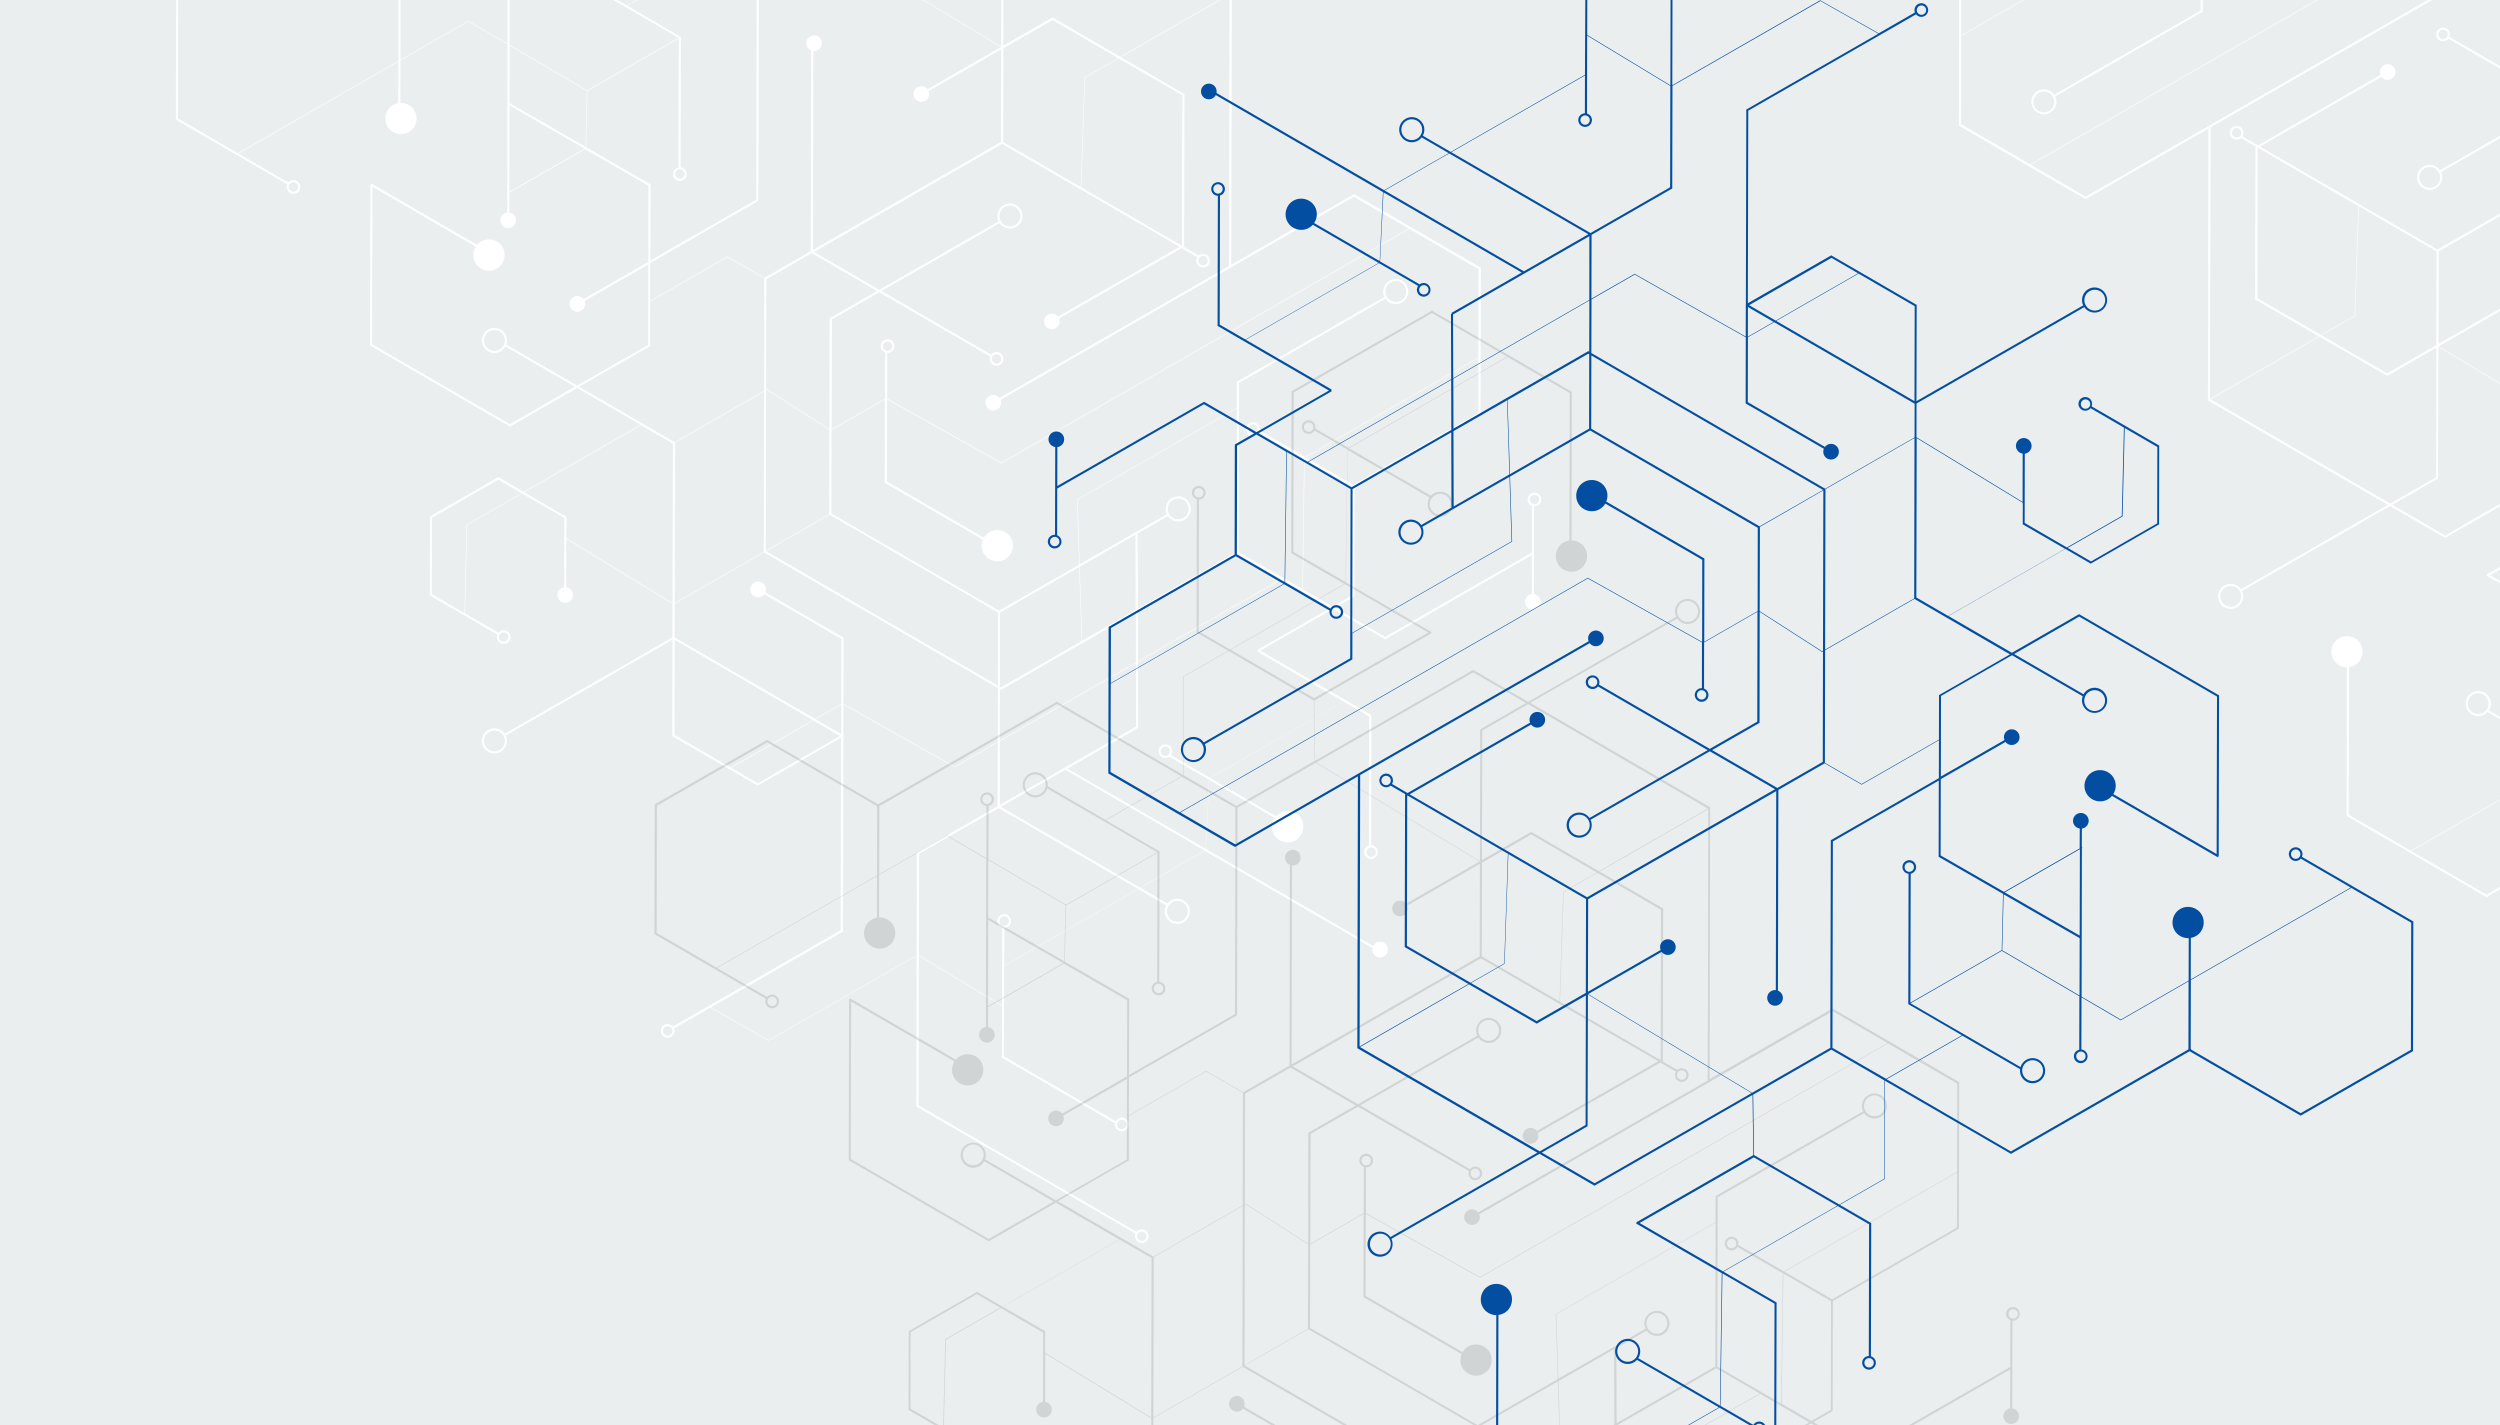 <svg xmlns="http://www.w3.org/2000/svg" xmlns:xlink="http://www.w3.org/1999/xlink" id="Artwork" x="0px" y="0px" viewBox="0 0 3508 2000" style="enable-background:new 0 0 3508 2000;" xml:space="preserve"><rect x="0" y="0" width="3508" height="2000" fill="#808080" stroke="none"/><style type="text/css">	.st0{clip-path:url(#SVGID_00000073723717215803336810000010609350205833085374_);}	.st1{fill:#FFFFFF;}	.st2{opacity:0.11;clip-path:url(#SVGID_00000073723717215803336810000010609350205833085374_);}	.st3{fill:#034EA1;}</style><g>	<g>		<defs>			<rect id="SVGID_1_" transform="matrix(-1 -1.224647e-16 1.224647e-16 -1 3508 2000)" width="3508" height="2000"></rect>		</defs>		<use xlink:href="#SVGID_1_" style="overflow:visible;fill:#EAEEEF;"></use>		<clipPath id="SVGID_00000001661158030154510620000004141070776473117355_">			<use xlink:href="#SVGID_1_" style="overflow:visible;"></use>		</clipPath>		<g style="clip-path:url(#SVGID_00000001661158030154510620000004141070776473117355_);">			<path class="st1" d="M1606.9,1743c4.6-2.6,6.2-8.5,3.5-13.1c-2.6-4.6-8.5-6.2-13.1-3.5c-1,0.6-1.9,1.3-2.6,2.2L1288.9,1551    l0.4-209.9l116.7,70.6l-0.2,72.4l158.6,92l0.4-0.7c-0.6,2.4-0.4,5,0.9,7.2c2.6,4.6,8.5,6.2,13.1,3.5c4.6-2.6,6.2-8.5,3.5-13.1    c-2.6-4.6-8.5-6.2-13.1-3.5c-1.6,0.9-2.9,2.3-3.7,3.8l-156.9-91l0.3-126.6l188.3-108.2l39.2,22.8c-2.8,5.2-3,11.7,0.2,17.2    c4.9,8.5,15.7,11.4,24.1,6.5c8.5-4.9,11.4-15.7,6.5-24.1s-15.7-11.4-24.1-6.5c-2,1.2-3.7,2.7-5.1,4.4l-37.9-22l90.5-52    l235.2,136.5c-0.5,2.5-0.1,5.2,1.2,7.6c3,5.3,9.7,7.1,15,4.1c5.3-3,7.1-9.7,4.1-15c-3-5.3-9.7-7.1-15-4.1    c-1.9,1.1-3.4,2.7-4.3,4.5l-234.6-136.1l4.6-96.9l92,53.4c-4.6,6.7-5.2,15.7-0.9,23.3c6,10.5,19.5,14.1,30,8.1    c10.5-6,14.1-19.5,8.1-30c-6-10.5-19.5-14.1-30-8.1c-2.1,1.2-3.8,2.6-5.4,4.3l-92.3-53.6l186.9-107.4l36.1,20.9l-0.4,181.1    c-0.7,0.2-1.4,0.5-2.1,0.9c-4.6,2.6-6.2,8.5-3.5,13.1c2.6,4.6,8.5,6.2,13.1,3.5c4.6-2.6,6.2-8.5,3.5-13.1c-1.7-3-4.8-4.7-8-4.8    l0.4-182.5l-0.7-0.4L1768.4,913l101.7-58.4l73.5,42.6l205.9-118.3l-0.1,54.6c-1.4,0.2-2.7,0.6-4,1.4c-5.3,3-7.1,9.7-4.1,15    s9.7,7.1,15,4.1c5.3-3,7.1-9.7,4.1-15c-1.8-3.1-4.8-4.9-8-5.4l0.3-123.1c1.8,0.1,3.6-0.3,5.3-1.3c4.6-2.6,6.2-8.5,3.5-13.1    c-2.6-4.6-8.5-6.2-13.1-3.5c-4.6,2.6-6.2,8.5-3.5,13.1c1.1,1.9,2.8,3.3,4.8,4.1l-0.1,65.6l-205.9,118.3l-70.5-40.9l27.2-15.6    l0-0.9l0.3-153.4l176.8-101.6l0-0.9l0.4-204.8l-0.7-0.4l-177.1-102.8l-172.4,99.1l0.8-381.4l-0.7-0.4l-251.9-146.2l206.2-118.4    c5.2,7.5,15.3,9.9,23.3,5.3c8.5-4.9,11.4-15.7,6.5-24.1c-4.9-8.5-15.7-11.4-24.1-6.5c-8,4.6-11,14.6-7.2,22.8l-207.7,119.3    l-77.2-44.8L1173.8-75.5l-1.2-84.4l162.9-93.6l0.3,0.2l0.3-0.6l0.5-0.3l-0.2-0.3l0.8-1.4L1217-325.6l2.6-185.7l114.6,66.5    c-3.4,5.4-3.8,12.4-0.5,18.3c4.9,8.5,15.7,11.4,24.1,6.5c8.5-4.9,11.4-15.7,6.5-24.1c-4.9-8.5-15.7-11.4-24.1-6.5    c-1.8,1-3.3,2.4-4.6,3.9l0.3-0.5l-114.8-66.6l222.6-127.9l87.1,50.5l-0.4,207c-2.8,0.4-5.5,1.3-8.1,2.7c-10.5,6-14.1,19.5-8.1,30    c6,10.5,19.5,14.1,30,8.1c10.5-6,14.1-19.5,8.1-30c-4-7-11.3-10.9-18.9-11l0.4-208.5l-0.7-0.4l-195.6-113.5l-196.9,113.1l0,0.9    l-0.5,226.2l0.7,0.4l73.9,42.8l-160.3,92.1l-44.1-25.6l0.4-184.8c1.5,0,3.1-0.5,4.5-1.3c4.6-2.6,6.2-8.5,3.5-13.1    c-2.6-4.6-8.5-6.2-13.1-3.5c-4.6,2.6-6.2,8.5-3.5,13.1c1.3,2.2,3.3,3.7,5.6,4.4l-0.4,186.9l0.7,0.4l43.4,25.2l-63.2,36.3l0,137.9    l-177-102.7l-250.7,144l-155.8-90.4L247.1-14l0,0.9l-0.4,181L403,258.6c-1.1,2.7-1.1,5.8,0.5,8.6c2.6,4.6,8.5,6.2,13.1,3.5    c4.6-2.6,6.2-8.5,3.5-13.1c-2.6-4.6-8.5-6.2-13.1-3.5c-0.9,0.5-1.7,1.2-2.4,2l-70-40.6L558.9,86.5l-0.1,58.2    c-2.4,0.4-4.8,1.3-7.1,2.6c-10.5,6-14.1,19.5-8.1,30s19.5,14.1,30,8.1c10.5-6,14.1-19.5,8.1-30c-4.2-7.3-12-11.3-19.9-11    l0.1-59.6l95.2-54.7l55,32.2l-0.4,208.7l-0.6,0.4l0.4,0.7l0.3-0.1l-0.1,26.1c-1.4,0.2-2.7,0.6-4,1.4c-5.3,3-7.1,9.7-4.1,15    c3,5.3,9.7,7.1,15,4.1c5.3-3,7.1-9.7,4.1-15c-1.8-3.1-4.8-4.9-8-5.4l0.1-27.9l106.2-61l88.9,51.2l-0.2,107l-90.8,52.2    c-3.3-4.3-9.3-5.6-14.2-2.8c-5.3,3-7.1,9.7-4.1,15c3,5.3,9.7,7.1,15,4.1c4.8-2.8,6.7-8.6,4.7-13.6l89.3-51.3l-0.2,113.1    L809.7,541l-99.2-57.5c1.6-4.7,1.3-10-1.4-14.6c-4.9-8.5-15.7-11.4-24.1-6.5c-8.5,4.9-11.4,15.7-6.5,24.1    c4.9,8.5,15.7,11.4,24.1,6.5c2.9-1.7,5.2-4.1,6.7-6.8l97.4,56.5l-91.3,52.5L522.1,483l0.5-221l145,84.1    c-4.2,6.7-4.7,15.4-0.5,22.7c6,10.5,19.5,14.1,30,8.1c10.5-6,14.1-19.5,8.1-30c-6-10.5-19.5-14.1-30-8.1    c-2.3,1.3-4.2,2.9-5.8,4.8l-148.2-86l-0.5,0.9l-1,0l-0.5,226.2l196.4,113.9l94.3-54.2l89,51.6l-164,94.2l-35.6-20.7l-95.9,55.1    L603,835.4l94.8,55c-1,2.6-0.9,5.6,0.6,8.3c2.6,4.6,8.5,6.2,13.1,3.5c4.6-2.6,6.2-8.5,3.5-13.1c-2.6-4.6-8.5-6.2-13.1-3.5    c-1,0.6-1.9,1.4-2.6,2.2l-46.8-27.2l3-124l77-44.2l59.3,34.4l-0.2,97.2c-1.4,0.2-2.7,0.6-4,1.4c-5.3,3-7.1,9.7-4.1,15    c3,5.3,9.7,7.1,15,4.1c5.3-3,7.1-9.7,4.1-15c-1.8-3.1-4.8-4.9-8-5.4l0.1-67.8l148.9,90.8l-0.1,47.3l-235.3,135.2    c-5.2-7.5-15.3-9.9-23.3-5.3c-8.5,4.9-11.4,15.7-6.5,24.1c4.9,8.5,15.7,11.4,24.1,6.5c8-4.6,11-14.6,7.2-22.8l233.9-134.4    l-0.3,135.1l119.9,69.5l117-67.2l-0.6,270.2l-235.4,135.2c-2.9-3.6-8.1-4.7-12.2-2.3c-4.6,2.6-6.2,8.5-3.5,13.1    c2.6,4.6,8.5,6.2,13.1,3.5c4.1-2.4,5.8-7.4,4.2-11.7l50.8-29.2l82.1,46.3l207.5-119.2l-0.4,211.6l307.4,178.3    c-1,2.6-0.9,5.7,0.6,8.3C1596.4,1744,1602.3,1745.6,1606.9,1743z M703.4,888.2c3.2-1.8,7.2-0.7,9,2.4c1.8,3.2,0.7,7.2-2.4,9    c-3.2,1.8-7.2,0.7-9-2.4C699.2,894.1,700.3,890,703.4,888.2z M701.2,490.4c-7,4-16,1.6-20-5.4c-4-7-1.6-16,5.4-20    c7-4,16-1.6,20,5.4C710.6,477.4,708.2,486.4,701.2,490.4z M408.5,256.6c3.2-1.8,7.2-0.7,9,2.4c1.8,3.2,0.7,7.2-2.4,9    c-3.2,1.8-7.2,0.7-9-2.4C404.3,262.5,405.3,258.5,408.5,256.6z M1013.7-445.7c-0.9,0.5-2,0.8-3,0.9l0-0.1l-1.6,0    c-1.8-0.4-3.4-1.5-4.4-3.2c-1.8-3.2-0.7-7.2,2.4-9c3.2-1.8,7.2-0.7,9,2.4C1018-451.5,1016.9-447.5,1013.7-445.7z M1341.9-448    c7-4,16-1.6,20,5.4c4,7,1.6,16-5.4,20c-7,4-16,1.6-20-5.4C1332.4-435,1334.8-444,1341.9-448z M1216.3-326.1l-73.1-42.4l0.5-223.6    l193.9-111.4l105.5,61.2l-222.6,127.9l-46.5-27c0.5-2.3,0.2-4.7-1-6.9c-2.6-4.6-8.5-6.2-13.1-3.5c-4.6,2.6-6.2,8.5-3.5,13.1    c2.6,4.6,8.5,6.2,13.1,3.5c1.5-0.8,2.6-2,3.4-3.4l46.1,26.7L1216.3-326.1z M1158.9-540.2c-1.8-3.2-0.7-7.2,2.4-9    c3.2-1.8,7.2-0.7,9,2.4c1.8,3.2,0.7,7.2-2.4,9C1164.8-535.9,1160.7-537,1158.9-540.2z M2156.5,706.7c-3.2,1.8-7.2,0.7-9-2.4    c-1.8-3.2-0.7-7.2,2.4-9c3.2-1.8,7.2-0.7,9,2.4C2160.7,700.8,2159.6,704.8,2156.5,706.7z M1920.8,1190.1c3.2-1.8,7.2-0.7,9,2.4    c1.8,3.2,0.7,7.2-2.4,9c-3.2,1.8-7.2,0.7-9-2.4S1917.6,1191.9,1920.8,1190.1z M1644.9,1266.1c7-4,16-1.6,20,5.4    c4,7,1.6,16-5.4,20c-7,4-16,1.6-20-5.4C1635.4,1279.2,1637.9,1270.2,1644.9,1266.1z M1570.9,1572.2c3.2-1.8,7.2-0.7,9,2.4    c1.8,3.2,0.7,7.2-2.4,9c-3.2,1.8-7.2,0.7-9-2.4C1566.7,1578.1,1567.8,1574,1570.9,1572.2z M942.6,1443.4c1.8,3.2,0.7,7.2-2.4,9    c-3.2,1.8-7.2,0.7-9-2.4c-1.8-3.2-0.7-7.2,2.4-9C936.8,1439.1,940.8,1440.2,942.6,1443.4z M1183.4,1032.5l0.1-44l155.9,88    l60.6-34.8l-0.2,89.6l-113.2,65l0,0.9l-0.3,143.1l-207.5,119.2l-81.3-45.9l185.3-106.4l0-0.9l0.6-272.8l0.1-0.1L1183.4,1032.5z     M1403,1040l190.9-109.7l0.3,89.3l-191.3,109.9L1403,1040z M1141.5,1011l37.3,21.7l-115.5,66.4l-37.3-21.7L1141.5,1011z     M1180.5,988.5l-0.1,41.6l-36-20.9L1180.5,988.5z M946.7,897.9l194,112.6l-115.5,66.4l-78.8-45.7L946.7,897.9z M706.5,1032.4    c4,7,1.6,16-5.4,20c-7,4-16,1.6-20-5.4c-4-7-1.6-16,5.4-20C693.5,1022.9,702.5,1025.3,706.5,1032.4z M1072,775.1l328.2,190.4    l-0.2,75.3l-60.6,34.8l-155.9-88l0.2-92.8L1074,831.2c1.2-3,1.1-6.6-0.6-9.6c-3-5.3-9.7-7.1-15-4.1c-5.3,3-7.1,9.7-4.1,15    c3,5.3,9.7,7.1,15,4.1c1.3-0.7,2.3-1.7,3.2-2.8l108.2,62.8l-0.2,91.1l-36.8,21.1L946.6,894.4l0.1-47.3L1072,775.1z M1593.9,929.4    L1403,1039.1l0.2-71.8l1.3,0.8l189.2-108.7L1593.9,929.4z M1596.7,857.6l140-80.4l60.8,35.3l-200.6,115.3L1596.7,857.6z     M1515,791.8l-2.9-90.5l223.5-128.4l-0.4,201.7l-138.5,79.6l-0.3-105.1l-0.9,0l43.3-24.9c5.2,7.5,15.3,9.9,23.3,5.3    c8.5-4.9,11.4-15.7,6.5-24.1c-4.9-8.5-15.7-11.4-24.1-6.5c-8,4.6-11,14.6-7.2,22.8L1515,791.8z M1645.9,701.4c7-4,16-1.6,20,5.4    c4,7,1.6,16-5.4,20c-7,4-16,1.6-20-5.4C1636.5,714.4,1638.9,705.4,1645.9,701.4z M1593.6,855.9l-75.2,43.2l-3.3-103.9l78.2-44.9    L1593.6,855.9z M1517.7,899.5l-113.3,65.1l-1.3-0.8l0.2-104.4l111-63.8L1517.7,899.5z M1164.1,722.2l236.3,137.1l-0.2,102.7    L1075,773.4L1164.1,722.2z M947.2,621.2l124.9-71.8l-0.5,225.1l-124.9,71.8L947.2,621.2z M1163.9,602.4l-87.6-56.3l-1.2,0.7    l0.3-155l63.7-36.6l91.6,53.2l-66.6,38.2l0,0.9L1163.9,602.4z M1409.8,290.4c7-4,16-1.6,20,5.4c4,7,1.6,16-5.4,20    c-7,4-16,1.6-20-5.4C1400.3,303.4,1402.8,294.4,1409.8,290.4z M1163.9,603.3l-0.3,118.3l-89,51.2l0.5-225.1l1.1-0.7L1163.9,603.3    z M735.5,690.8l164-94.2l44.7,25.9l-0.5,223.7l-148.9-90.8l0.1-30.2L735.5,690.8z M731.7,692.1l-77,44.2l-3,124L606,833.7    l0.2-107.2l92.9-53.4L731.7,692.1z M1020.8,360.8l51.6,29.7l0,0.4l-0.3,157.6l-125.3,72l-134.1-77.8l99.6-57.2l0-0.9l0.1-61.6    L1020.8,360.8z M1064.8-9.4l109.8-63.1l230,138.5l-103.1,59.2c-3.3-4.3-9.3-5.6-14.2-2.8c-5.3,3-7.1,9.7-4.1,15    c3,5.3,9.7,7.1,15,4.1c4.8-2.8,6.7-8.6,4.7-13.6l102-58.6l-0.3,129.9l-263.9,151.6l0.6-279.2c2.2,0.2,4.5-0.2,6.5-1.4    c5.3-3,7.1-9.7,4.1-15c-3-5.3-9.7-7.1-15-4.1c-5.3,3-7.1,9.7-4.1,15c1.3,2.2,3.2,3.8,5.5,4.7l-0.6,281.7l-64.9,37.3l-52-29.9    l-108.4,62.3l0.1-53.2l151.6-87.1l0-0.9L1064.8-9.4z M715,148l105.2,60.6l-105.5,60.6L715,148z M715.1,64l108.4,63.4l-1.9,78.6    L715,144.6L715.1,64z M559.1-10.6l-0.2,96.3L333.8,215l-84.1-48.8l0.4-178.4l154.7-88.9l153.5,89.1L559.1-10.6z M985.8-53.5    L879.5,7.6l-81-47c0.4-3.7-0.2-7.5-2.2-10.9c-4.9-8.5-15.7-11.4-24.1-6.5c-8.5,4.9-11.4,15.7-6.5,24.1    c4.9,8.5,15.7,11.4,24.1,6.5c4-2.3,6.8-6,8.1-10.2l154.3,89.5L824,126.8L715.1,63.1l0.2-75c0.9-0.2,1.8-0.6,2.7-1    c4.6-2.6,6.2-8.5,3.5-13.1c-2.6-4.6-8.5-6.2-13.1-3.5c-4.6,2.6-6.2,8.5-3.5,13.1c1.6,2.8,4.4,4.5,7.4,4.8l-0.2,73.1l-55-32.2    l-95.2,54.7l0.2-95.5l249.2-143.2L985.8-53.5z M707.5-18c-1.8-3.2-0.7-7.2,2.4-9c3.2-1.8,7.2-0.7,9,2.4c1.8,3.2,0.7,7.2-2.4,9    C713.4-13.7,709.3-14.8,707.5-18z M788.3-28.8c-7,4-16,1.6-20-5.4c-4-7-1.6-16,5.4-20c7-4,16-1.6,20,5.4    C797.7-41.8,795.3-32.8,788.3-28.8z M1172.2-163.1l-117-67.9l160.3-92.1l117,67.9L1172.2-163.1z M1063.3-12L989-55.1l0-137.9    l63.2-36.3l119.6,69.4l1.2,84.8L1063.3-12z M1061.8-9.4l-0.6,289.6l-148.6,85.4l0.2-107l-0.8-0.4l-89.6-51.6l1.9-79l128.1-73.6    l-0.4,180.9c-1,0.2-1.9,0.5-2.8,1.1c-4.6,2.6-6.2,8.5-3.5,13.1c2.6,4.6,8.5,6.2,13.1,3.5c4.6-2.6,6.2-8.5,3.5-13.1    c-1.6-2.8-4.3-4.4-7.3-4.7l0.4-182.9L880.2,8l106.3-61.1L1061.8-9.4z M959.7,240.9c1.8,3.2,0.7,7.2-2.4,9c-3.2,1.8-7.2,0.7-9-2.4    c-1.8-3.2-0.7-7.2,2.4-9C953.9,236.6,957.9,237.7,959.7,240.9z M1683.6-277.5c-4-7-1.6-16,5.4-20c7-4,16-1.6,20,5.4    c4,7,1.6,16-5.4,20C1696.6-268.1,1687.6-270.5,1683.6-277.5z M1404.9,65.4L1175.3-72.9l220.2-126.5l74.2,43l-64.3,37l0,0.9    L1404.9,65.4z M1571.9,79.7l-95.1-55.2l-69,39.6l0.4-181.8l64.3-37L1724.9-8.2L1571.9,79.7z M1516.6,262.5l-109-63.2l0.3-131.6    l69-39.6l92.1,53.4l-47.2,27.1l0,0.2L1516.6,262.5z M1522.5,109l47.2-27.1l89.3,51.8l-0.4,210.6l-0.5,0.3l-140.8-81.7L1522.5,109    z M1405.1,649.2l-160.2-89.8l0.1-64.1c1.8,0.1,3.6-0.3,5.2-1.3c4.6-2.6,6.2-8.5,3.5-13.1c-2.6-4.6-8.5-6.2-13.1-3.5    c-4.6,2.6-6.2,8.5-3.5,13.1c1.1,2,2.9,3.4,4.9,4.2l-0.1,64.7l-74.9,43.1l0.3-154.2l66.6-38.2l155.5,90.2c-1,2.6-0.8,5.6,0.7,8.1    c2.6,4.6,8.5,6.2,13.1,3.5c4.6-2.6,6.2-8.5,3.5-13.1c-2.6-4.6-8.5-6.2-13.1-3.5c-1.1,0.6-2,1.4-2.7,2.4l-154-89.4l165.8-95.2    c5.2,7.5,15.3,9.9,23.3,5.3c8.5-4.9,11.4-15.7,6.5-24.1c-4.9-8.5-15.7-11.4-24.1-6.5c-8,4.6-11,14.6-7.2,22.8l-167.3,96.1    l-91.6-53.2l263.9-151.6l249,144.4l-170.4,97.9c-3.3-4.3-9.3-5.6-14.2-2.8c-5.3,3-7.1,9.7-4.1,15c3,5.3,9.7,7.1,15,4.1    c4.8-2.8,6.7-8.6,4.7-13.6l171.9-98.8l21.8,12.7c-1.7,2.9-1.9,6.6-0.1,9.8c2.6,4.6,8.5,6.2,13.1,3.5c4.6-2.6,6.2-8.5,3.5-13.1    c-2.6-4.6-8.5-6.2-13.1-3.5c-0.5,0.3-1,0.6-1.4,1l-20.8-12.1l0.5-0.3l0-0.9L1662,132l-0.7-0.4l-88.6-51.4l152.6-87.7l-0.8,380.9    l-2.1,1.2l-319.9,183.8c-3.3-4.3-9.3-5.6-14.2-2.8c-5.3,3-7.1,9.7-4.1,15c3,5.3,9.7,7.1,15,4.1c4.8-2.8,6.7-8.6,4.7-13.6    l319.9-183.8l3.6-2.1l172.4-99.1l77,44.7L1405.1,649.2z M1693.8,362.4c1.8,3.2,0.7,7.2-2.4,9c-3.2,1.8-7.2,0.7-9-2.4    c-1.8-3.2-0.7-7.2,2.4-9C1688,358.1,1692,359.2,1693.8,362.4z M1404.1,500.4c1.8,3.2,0.7,7.2-2.4,9c-3.2,1.8-7.2,0.7-9-2.4    c-1.8-3.2-0.7-7.2,2.4-9C1398.2,496.2,1402.2,497.3,1404.1,500.4z M1239.7,489.1c-1.8-3.2-0.7-7.2,2.4-9c3.2-1.8,7.2-0.7,9,2.4    c1.8,3.2,0.7,7.2-2.4,9C1245.6,493.3,1241.6,492.2,1239.7,489.1z M1831.5,641.2l-64-37.1c0.5-2.2,0.1-4.6-1.1-6.7    c-2.6-4.6-8.5-6.2-13.1-3.5c-4.6,2.6-6.2,8.5-3.5,13.1c2.6,4.6,8.5,6.2,13.1,3.5c1.5-0.9,2.7-2.1,3.5-3.5l63.5,36.9l-2.4,182.7    l-89.4-51.9l0.5-237.5l205.4-118c5.2,7.5,15.3,9.9,23.3,5.3c8.5-4.9,11.4-15.7,6.5-24.1c-4.9-8.5-15.7-11.4-24.1-6.5    c-8,4.6-11,14.6-7.2,22.8l-206.9,118.9l0,0.9l-0.1,35.8l-224.2,128.8l0,0.2l2.9,91.1l-112.4,64.6l-235.2-136.5l0.2-116.9    l74.9-43.1l-0.2,116.9l137.7,79.9c-2.5,6.1-2.3,13.2,1.2,19.3c6,10.5,19.5,14.1,30,8.1c10.5-6,14.1-19.5,8.1-30    c-6-10.5-19.5-14.1-30-8.1c-3.4,2-6.1,4.7-8,7.9l-136-78.9l0.2-115.2l160.3,89.8l572.5-328.9l97.2,56.4l-0.3,124L1831.5,641.2z     M1951.3,396.3c7-4,16-1.6,20,5.4c4,7,1.6,16-5.4,20c-7,4-16,1.6-20-5.4C1941.9,409.3,1944.3,400.3,1951.3,396.3z M1752.4,605.4    c-1.8-3.2-0.7-7.2,2.4-9c3.2-1.8,7.2-0.7,9,2.4c1.8,3.2,0.7,7.2-2.4,9C1758.3,609.7,1754.2,608.6,1752.4,605.4z M1899.1,680.4    l-66.9-38.8l242.3-139.2l-0.2,77.3L1899.1,680.4z M1870.1,851.1l-41.8-24.2l2.4-182.7l66.9,38.8l-0.3,152.5L1870.1,851.1z     M1691.8,1191l-194-112.5l98.5-56.6l-0.7-1.3l1.5,0l-0.3-91.9l201.4-115.7l68.9,40l-102.8,59.1l0.9,1.5l-0.5,0.9l120.3,69.8    L1698,1091.5l-54.9-31.9c2.1-3,2.4-6.9,0.5-10.3c-2.6-4.6-8.5-6.2-13.1-3.5s-6.2,8.5-3.5,13.1c2.6,4.6,8.5,6.2,13.1,3.5    c0.3-0.2,0.6-0.4,0.9-0.6l55.5,32.2L1691.8,1191z M1629.5,1057.4c-1.8-3.2-0.7-7.2,2.4-9c3.2-1.8,7.2-0.7,9,2.4    c1.8,3.2,0.7,7.2-2.4,9C1635.4,1061.7,1631.3,1060.6,1629.5,1057.4z M1599.7,1245.5l-195.4-113.4l90.5-52l195.4,113.4    L1599.7,1245.5z M1289.3,1340.3l0.3-142.2l111.7-64.2l195.4,113.4L1409.2,1355l0.1-53c1.5,0,3.1-0.5,4.5-1.3    c4.6-2.6,6.2-8.5,3.5-13.1c-2.6-4.6-8.5-6.2-13.1-3.5c-4.6,2.6-6.2,8.5-3.5,13.1c1.3,2.2,3.3,3.7,5.6,4.4l-0.2,109.3    L1289.3,1340.3z M1403.3,1295.7c-1.8-3.1-0.7-7.2,2.4-9c3.2-1.8,7.2-0.7,9,2.4c1.8,3.2,0.7,7.2-2.4,9    C1409.1,1299.9,1405.1,1298.8,1403.3,1295.7z M1605.4,1740.4c-3.2,1.8-7.2,0.7-9-2.4c-1.8-3.2-0.7-7.2,2.4-9    c3.2-1.8,7.2-0.7,9,2.4C1609.6,1734.5,1608.5,1738.6,1605.4,1740.4z"></path>		</g>		<g style="opacity:0.11;clip-path:url(#SVGID_00000001661158030154510620000004141070776473117355_);">			<path d="M2278.6,2885.8c4.6-2.6,6.2-8.5,3.5-13.1s-8.5-6.2-13.1-3.5c-1,0.6-1.9,1.3-2.6,2.2l-305.9-177.5l0.4-209.9l116.7,70.6    l-0.2,72.4l158.6,92l0.4-0.7c-0.6,2.4-0.4,5,0.9,7.2c2.6,4.6,8.5,6.2,13.1,3.5c4.6-2.6,6.2-8.5,3.5-13.1    c-2.6-4.6-8.5-6.2-13.1-3.5c-1.6,0.9-2.9,2.3-3.7,3.8l-156.9-91l0.3-126.6l188.3-108.2l39.2,22.8c-2.8,5.2-3,11.7,0.2,17.2    c4.9,8.5,15.7,11.4,24.1,6.5c8.5-4.9,11.4-15.7,6.5-24.1c-4.9-8.5-15.7-11.4-24.1-6.5c-2,1.2-3.7,2.7-5.1,4.4l-37.9-22l90.5-52    l235.2,136.5c-0.5,2.5-0.1,5.2,1.2,7.6c3,5.3,9.7,7.1,15,4.1s7.1-9.7,4.1-15c-3-5.3-9.7-7.1-15-4.1c-1.9,1.1-3.4,2.7-4.3,4.5    l-234.6-136.1l4.6-96.9l92,53.4c-4.6,6.7-5.2,15.7-0.9,23.3c6,10.5,19.5,14.1,30,8.1c10.5-6,14.1-19.5,8.1-30    c-6-10.5-19.5-14.1-30-8.1c-2.1,1.2-3.8,2.6-5.4,4.3l-92.3-53.6l186.9-107.4l36.1,20.9l-0.4,181.1c-0.7,0.2-1.4,0.5-2.1,0.9    c-4.6,2.6-6.2,8.5-3.5,13.1c2.6,4.6,8.5,6.2,13.1,3.5s6.2-8.5,3.5-13.1c-1.7-3-4.8-4.7-8-4.8l0.4-182.5l-0.7-0.4l-155.6-90.3    l101.7-58.4l73.5,42.6l205.9-118.3l-0.1,54.6c-1.4,0.2-2.7,0.6-4,1.4c-5.3,3-7.1,9.7-4.1,15c3,5.3,9.7,7.1,15,4.1s7.1-9.7,4.1-15    c-1.8-3.1-4.8-4.9-8-5.4l0.3-123.1c1.8,0.1,3.6-0.3,5.3-1.3c4.6-2.6,6.2-8.5,3.5-13.1c-2.6-4.6-8.5-6.2-13.1-3.5    c-4.6,2.6-6.2,8.5-3.5,13.1c1.1,1.9,2.8,3.3,4.8,4.1l-0.1,65.6l-205.9,118.3l-70.5-40.9l27.2-15.6l0-0.9l0.3-153.4l176.8-101.6    l0-0.9l0.4-204.8l-0.7-0.4l-177.1-102.8l-172.4,99.1l0.8-381.4l-0.7-0.4l-251.9-146.2L2353.5,868c5.2,7.5,15.3,9.9,23.3,5.3    c8.5-4.9,11.4-15.7,6.5-24.1c-4.9-8.5-15.7-11.4-24.1-6.5c-8,4.6-11,14.6-7.2,22.8l-207.7,119.3l-77.2-44.8l-221.7,127.4    l-1.2-84.4l162.9-93.6l0.3,0.2l0.3-0.6l0.5-0.3l-0.2-0.3l0.8-1.4l-120.3-69.8l2.6-185.7L2006,698c-3.4,5.4-3.8,12.4-0.5,18.3    c4.9,8.5,15.7,11.4,24.1,6.5c8.5-4.9,11.4-15.7,6.5-24.1c-4.9-8.5-15.7-11.4-24.1-6.5c-1.8,1-3.3,2.4-4.6,3.9l0.3-0.5    l-114.8-66.6L2115.5,501l87.1,50.5l-0.4,207c-2.8,0.4-5.5,1.3-8.1,2.7c-10.5,6-14.1,19.5-8.1,30c6,10.5,19.5,14.1,30,8.1    c10.5-6,14.1-19.5,8.1-30c-4-7-11.3-10.9-18.9-11l0.4-208.5l-0.7-0.4l-195.6-113.5L1812.3,549l0,0.9l-0.5,226.2l0.7,0.4    l73.9,42.8l-160.3,92.1l-44.1-25.6l0.4-184.8c1.5,0,3.1-0.5,4.5-1.3c4.6-2.6,6.2-8.5,3.5-13.1c-2.6-4.6-8.5-6.2-13.1-3.5    c-4.6,2.6-6.2,8.5-3.5,13.1c1.3,2.2,3.3,3.7,5.6,4.4l-0.4,186.9l0.7,0.4l43.4,25.2l-63.2,36.3l0,137.9l-177-102.7l-250.7,144    l-155.8-90.4l-157.7,90.6l0,0.9l-0.4,181l156.3,90.7c-1.1,2.7-1.1,5.8,0.5,8.6c2.6,4.6,8.5,6.2,13.1,3.5    c4.6-2.6,6.2-8.5,3.5-13.1c-2.6-4.6-8.5-6.2-13.1-3.5c-0.9,0.5-1.7,1.2-2.4,2l-70-40.6l224.4-128.9l-0.1,58.2    c-2.4,0.4-4.8,1.3-7.1,2.6c-10.5,6-14.1,19.5-8.1,30c6,10.5,19.5,14.1,30,8.1c10.5-6,14.1-19.5,8.1-30c-4.2-7.3-12-11.3-19.9-11    l0.1-59.6l95.2-54.7l55,32.2l-0.4,208.7l-0.6,0.4l0.4,0.7l0.3-0.1l-0.1,26.1c-1.4,0.2-2.7,0.6-4,1.4c-5.3,3-7.1,9.7-4.1,15    s9.7,7.1,15,4.1c5.3-3,7.1-9.7,4.1-15c-1.8-3.1-4.8-4.9-8-5.4l0.1-27.9l106.2-61l88.9,51.2l-0.2,107l-90.8,52.2    c-3.3-4.3-9.3-5.6-14.2-2.8c-5.3,3-7.1,9.7-4.1,15s9.7,7.1,15,4.1c4.8-2.8,6.7-8.6,4.7-13.6l89.3-51.3l-0.2,113.1l-99.6,57.2    l-99.2-57.5c1.6-4.7,1.3-10-1.4-14.6c-4.9-8.5-15.7-11.4-24.1-6.5c-8.5,4.9-11.4,15.7-6.5,24.1c4.9,8.5,15.7,11.4,24.1,6.5    c2.9-1.7,5.2-4.1,6.7-6.8l97.4,56.5l-91.3,52.5l-193.4-112.2l0.5-221l145,84.1c-4.2,6.7-4.7,15.4-0.5,22.7    c6,10.5,19.5,14.1,30,8.1c10.5-6,14.1-19.5,8.1-30c-6-10.5-19.5-14.1-30-8.1c-2.3,1.3-4.2,2.9-5.8,4.8l-148.2-86l-0.5,0.9l-1,0    l-0.5,226.2l196.4,113.9l94.3-54.2l89,51.6l-164,94.2l-35.6-20.7l-95.9,55.1l-0.2,110.6l94.8,55c-1,2.6-0.9,5.6,0.6,8.3    c2.6,4.6,8.5,6.2,13.1,3.5c4.6-2.6,6.2-8.5,3.5-13.1c-2.6-4.6-8.5-6.2-13.1-3.5c-1,0.6-1.9,1.4-2.6,2.2l-46.8-27.2l3-124l77-44.2    l59.3,34.4l-0.2,97.2c-1.4,0.2-2.7,0.6-4,1.4c-5.3,3-7.1,9.7-4.1,15c3,5.3,9.7,7.1,15,4.1s7.1-9.7,4.1-15c-1.8-3.1-4.8-4.9-8-5.4    l0.1-67.8l148.9,90.8l-0.1,47.3L1380,2172.4c-5.2-7.5-15.3-9.9-23.3-5.3c-8.5,4.9-11.4,15.7-6.5,24.1c4.9,8.5,15.7,11.4,24.1,6.5    c8-4.6,11-14.6,7.2-22.8l233.9-134.4l-0.3,135.1l119.9,69.5l117-67.2l-0.6,270.2l-235.4,135.2c-2.9-3.6-8.1-4.7-12.2-2.3    c-4.6,2.6-6.2,8.5-3.5,13.1c2.6,4.6,8.5,6.2,13.1,3.5c4.1-2.4,5.8-7.4,4.2-11.7l50.8-29.2l82.1,46.3l207.5-119.2l-0.4,211.6    l307.4,178.3c-1,2.6-0.9,5.7,0.6,8.3C2268.1,2886.8,2274,2888.4,2278.6,2885.8z M1375.1,2031c3.2-1.8,7.2-0.7,9,2.4    c1.8,3.2,0.7,7.2-2.4,9c-3.2,1.8-7.2,0.7-9-2.4C1370.9,2036.9,1372,2032.8,1375.1,2031z M1372.9,1633.2c-7,4-16,1.6-20-5.4    c-4-7-1.6-16,5.4-20s16-1.6,20,5.4C1382.3,1620.2,1379.9,1629.2,1372.9,1633.2z M1080.2,1399.4c3.2-1.8,7.2-0.7,9,2.4    c1.8,3.2,0.7,7.2-2.4,9s-7.2,0.7-9-2.4C1076,1405.3,1077,1401.3,1080.2,1399.4z M1685.4,697.1c-0.9,0.5-2,0.8-3,0.9l0-0.1l-1.6,0    c-1.8-0.4-3.4-1.5-4.4-3.2c-1.8-3.2-0.7-7.2,2.4-9c3.2-1.8,7.2-0.7,9,2.4C1689.7,691.3,1688.6,695.3,1685.4,697.1z M2013.6,694.8    c7-4,16-1.6,20,5.4c4,7,1.6,16-5.4,20c-7,4-16,1.6-20-5.4C2004.1,707.8,2006.5,698.8,2013.6,694.8z M1888,816.7l-73.1-42.4    l0.5-223.6l193.9-111.4l105.5,61.2l-222.6,127.9l-46.5-27c0.5-2.3,0.2-4.7-1-6.9c-2.6-4.6-8.5-6.2-13.1-3.5    c-4.6,2.6-6.2,8.5-3.5,13.1c2.6,4.6,8.5,6.2,13.1,3.5c1.5-0.8,2.6-2,3.4-3.4l46.1,26.7L1888,816.7z M1830.6,602.6    c-1.8-3.2-0.7-7.2,2.4-9s7.2-0.7,9,2.4c1.8,3.2,0.7,7.2-2.4,9C1836.5,606.9,1832.4,605.8,1830.6,602.6z M2828.2,1849.4    c-3.2,1.8-7.2,0.7-9-2.4c-1.8-3.2-0.7-7.2,2.4-9c3.2-1.8,7.2-0.7,9,2.4C2832.4,1843.6,2831.3,1847.6,2828.2,1849.4z     M2592.5,2332.9c3.2-1.8,7.2-0.7,9,2.4c1.8,3.2,0.7,7.2-2.4,9c-3.2,1.8-7.2,0.7-9-2.4C2588.2,2338.7,2589.3,2334.7,2592.5,2332.9    z M2316.6,2408.9c7-4,16-1.6,20,5.4c4,7,1.6,16-5.4,20c-7,4-16,1.6-20-5.4C2307.1,2422,2309.6,2413,2316.6,2408.9z M2242.6,2715    c3.2-1.8,7.2-0.7,9,2.4c1.8,3.1,0.7,7.2-2.4,9s-7.2,0.7-9-2.4C2238.4,2720.9,2239.4,2716.8,2242.6,2715z M1614.3,2586.2    c1.8,3.1,0.7,7.2-2.4,9c-3.2,1.8-7.2,0.7-9-2.4c-1.8-3.2-0.7-7.2,2.4-9C1608.5,2581.9,1612.5,2583,1614.3,2586.2z M1855.1,2175.3    l0.1-44l155.9,88l60.6-34.8l-0.2,89.6l-113.2,65l0,0.9l-0.3,143.1l-207.5,119.2l-81.3-45.9l185.3-106.4l0-0.9l0.6-272.8l0.1-0.1    L1855.1,2175.3z M2074.7,2182.7l190.9-109.7l0.3,89.3l-191.3,109.9L2074.7,2182.7z M1813.2,2153.7l37.3,21.7l-115.5,66.4    l-37.3-21.7L1813.2,2153.7z M1852.2,2131.3l-0.1,41.6l-36-20.9L1852.2,2131.3z M1618.4,2040.7l194,112.6l-115.5,66.4l-78.8-45.7    L1618.4,2040.7z M1378.2,2175.1c4,7,1.6,16-5.4,20c-7,4-16,1.6-20-5.4c-4-7-1.6-16,5.4-20    C1365.2,2165.7,1374.1,2168.1,1378.2,2175.1z M1743.7,1917.9l328.2,190.4l-0.2,75.3l-60.6,34.8l-155.9-88l0.2-92.8l-109.7-63.6    c1.2-3,1.1-6.6-0.6-9.6c-3-5.3-9.7-7.1-15-4.1s-7.1,9.7-4.1,15s9.7,7.1,15,4.1c1.3-0.7,2.3-1.7,3.2-2.8l108.2,62.8l-0.2,91.1    l-36.8,21.1l-197.1-114.4l0.1-47.3L1743.7,1917.9z M2265.6,2072.2l-190.9,109.7l0.2-71.8l1.3,0.8l189.2-108.7L2265.6,2072.2z     M2268.3,2000.4l140-80.4l60.8,35.3l-200.6,115.3L2268.3,2000.4z M2186.7,1934.6l-2.9-90.5l223.5-128.4l-0.4,201.7l-138.5,79.6    l-0.3-105.1l-0.9,0l43.3-24.9c5.2,7.5,15.3,9.9,23.3,5.3c8.5-4.9,11.4-15.7,6.5-24.1c-4.9-8.5-15.7-11.4-24.1-6.5    c-8,4.6-11,14.6-7.2,22.8L2186.7,1934.6z M2317.6,1844.2c7-4,16-1.6,20,5.4c4,7,1.6,16-5.4,20c-7,4-16,1.6-20-5.4    C2308.2,1857.2,2310.6,1848.2,2317.6,1844.2z M2265.3,1998.7l-75.2,43.2l-3.3-103.9l78.2-44.9L2265.3,1998.7z M2189.4,2042.3    l-113.3,65.1l-1.3-0.8l0.2-104.4l111-63.8L2189.4,2042.3z M1835.7,1865l236.3,137.1l-0.2,102.7l-325.2-188.7L1835.7,1865z     M1618.9,1764l124.9-71.8l-0.5,225.1l-124.9,71.8L1618.9,1764z M1835.6,1745.2l-87.6-56.3l-1.2,0.7l0.3-155l63.7-36.6l91.6,53.2    l-66.6,38.2l0,0.9L1835.6,1745.2z M2081.5,1433.1c7-4,16-1.6,20,5.4c4,7,1.6,16-5.4,20c-7,4-16,1.6-20-5.4    S2074.5,1437.2,2081.5,1433.1z M1835.6,1746.1l-0.3,118.3l-89,51.2l0.5-225.1l1.1-0.7L1835.6,1746.1z M1407.2,1833.6l164-94.2    l44.7,25.9l-0.5,223.7l-148.9-90.8l0.1-30.2L1407.2,1833.6z M1403.4,1834.9l-77,44.2l-3,124l-45.8-26.6l0.2-107.2l92.9-53.4    L1403.4,1834.9z M1692.5,1503.6l51.6,29.7l0,0.4l-0.3,157.6l-125.3,72l-134.1-77.8l99.6-57.2l0-0.9l0.1-61.6L1692.5,1503.6z     M1736.5,1133.4l109.8-63.1l230,138.5l-103.1,59.2c-3.3-4.3-9.3-5.6-14.2-2.8c-5.3,3-7.1,9.7-4.1,15c3,5.3,9.7,7.1,15,4.1    c4.8-2.8,6.7-8.6,4.7-13.6l102-58.6l-0.3,129.9l-263.9,151.6l0.6-279.2c2.2,0.2,4.5-0.2,6.5-1.4c5.3-3,7.1-9.7,4.1-15    c-3-5.3-9.7-7.1-15-4.1c-5.3,3-7.1,9.7-4.1,15c1.3,2.2,3.2,3.8,5.5,4.7l-0.6,281.7l-64.9,37.3l-52-29.9l-108.4,62.3l0.1-53.2    l151.6-87.1l0-0.9L1736.5,1133.4z M1386.7,1290.8l105.2,60.6l-105.5,60.6L1386.7,1290.8z M1386.8,1206.8l108.4,63.4l-1.9,78.6    l-106.7-61.5L1386.8,1206.8z M1230.8,1132.2l-0.2,96.3l-225.1,129.3l-84.1-48.8l0.4-178.4l154.7-88.9l153.5,89.1L1230.8,1132.2z     M1657.5,1089.3l-106.3,61.1l-81-47c0.4-3.7-0.2-7.5-2.2-10.9c-4.9-8.5-15.7-11.4-24.1-6.5c-8.5,4.9-11.4,15.7-6.5,24.1    c4.9,8.5,15.7,11.4,24.1,6.5c4-2.3,6.8-6,8.1-10.2l154.3,89.5l-128.1,73.6l-108.8-63.7l0.2-75c0.9-0.2,1.8-0.6,2.7-1    c4.6-2.6,6.2-8.5,3.5-13.1c-2.6-4.6-8.5-6.2-13.1-3.5c-4.6,2.6-6.2,8.5-3.5,13.1c1.6,2.8,4.4,4.5,7.4,4.8l-0.2,73.1l-55-32.2    l-95.2,54.7l0.2-95.5L1483,988.1L1657.5,1089.3z M1379.2,1124.8c-1.8-3.2-0.7-7.2,2.4-9c3.2-1.8,7.2-0.7,9,2.4    c1.8,3.2,0.7,7.2-2.4,9C1385.1,1129.1,1381,1128,1379.2,1124.8z M1460,1114c-7,4-16,1.6-20-5.4c-4-7-1.6-16,5.4-20    c7-4,16-1.6,20,5.4C1469.4,1101,1467,1110,1460,1114z M1843.9,979.7l-117-67.9l160.3-92.1l117,67.9L1843.9,979.7z M1735,1130.8    l-74.3-43.1l0-137.9l63.2-36.3l119.6,69.4l1.2,84.8L1735,1130.8z M1733.5,1133.4l-0.6,289.6l-148.6,85.4l0.2-107l-0.8-0.4    l-89.6-51.6l1.9-79l128.1-73.6l-0.4,180.9c-1,0.2-1.9,0.5-2.8,1.1c-4.6,2.6-6.2,8.5-3.5,13.1c2.6,4.6,8.5,6.2,13.1,3.5    c4.6-2.6,6.2-8.5,3.5-13.1c-1.6-2.8-4.3-4.4-7.3-4.7l0.4-182.9l-75.2-43.7l106.3-61.1L1733.5,1133.4z M1631.4,1383.7    c1.8,3.2,0.7,7.2-2.4,9c-3.2,1.8-7.2,0.7-9-2.4c-1.8-3.2-0.7-7.2,2.4-9C1625.6,1379.4,1629.6,1380.5,1631.4,1383.7z     M2355.3,865.3c-4-7-1.6-16,5.4-20c7-4,16-1.6,20,5.4c4,7,1.6,16-5.4,20C2368.3,874.7,2359.3,872.3,2355.3,865.3z M2076.6,1208.2    L1847,1069.9l220.2-126.5l74.2,43l-64.3,37l0,0.9L2076.6,1208.2z M2243.6,1222.5l-95.1-55.2l-69,39.6l0.4-181.8l64.3-37    l252.3,146.4L2243.6,1222.5z M2188.3,1405.3l-109-63.2l0.3-131.6l69-39.6l92.1,53.4l-47.2,27.1l0,0.2L2188.3,1405.3z     M2194.2,1251.8l47.2-27.1l89.3,51.8l-0.4,210.6l-0.5,0.3l-140.8-81.7L2194.2,1251.8z M2076.8,1792l-160.2-89.8l0.1-64.1    c1.8,0.1,3.6-0.3,5.2-1.3c4.6-2.6,6.2-8.5,3.5-13.1c-2.6-4.6-8.5-6.2-13.1-3.5c-4.6,2.6-6.2,8.5-3.5,13.1c1.1,2,2.9,3.4,4.9,4.2    l-0.1,64.7l-74.9,43.1l0.3-154.2l66.6-38.2l155.5,90.2c-1,2.6-0.8,5.6,0.7,8.1c2.6,4.6,8.5,6.2,13.1,3.5    c4.6-2.6,6.2-8.5,3.5-13.1c-2.6-4.6-8.5-6.2-13.1-3.5c-1.1,0.6-2,1.4-2.7,2.4l-154-89.4l165.8-95.2c5.2,7.5,15.3,9.9,23.3,5.3    c8.5-4.9,11.4-15.7,6.5-24.1c-4.9-8.5-15.7-11.4-24.1-6.5c-8,4.6-11,14.6-7.2,22.8l-167.3,96.1l-91.6-53.2l263.9-151.6l249,144.4    l-170.4,97.9c-3.3-4.3-9.3-5.6-14.2-2.8c-5.3,3-7.1,9.7-4.1,15s9.7,7.1,15,4.1c4.8-2.8,6.7-8.6,4.7-13.6l171.9-98.8l21.8,12.7    c-1.7,2.9-1.9,6.6-0.1,9.8c2.6,4.6,8.5,6.2,13.1,3.5s6.2-8.5,3.5-13.1c-2.6-4.6-8.5-6.2-13.1-3.5c-0.5,0.3-1,0.6-1.4,1    l-20.8-12.1l0.5-0.3l0-0.9l0.5-213.2l-0.7-0.4l-88.6-51.4l152.6-87.7l-0.8,380.9l-2.1,1.2l-319.9,183.8    c-3.3-4.3-9.3-5.6-14.2-2.8c-5.3,3-7.1,9.7-4.1,15c3,5.3,9.7,7.1,15,4.1c4.8-2.8,6.7-8.6,4.7-13.6l319.9-183.8l3.6-2.1    l172.4-99.1l77,44.7L2076.8,1792z M2365.5,1505.2c1.8,3.2,0.7,7.2-2.4,9c-3.2,1.8-7.2,0.7-9-2.4c-1.8-3.2-0.7-7.2,2.4-9    C2359.7,1500.9,2363.7,1502,2365.5,1505.2z M2075.7,1643.2c1.8,3.2,0.7,7.2-2.4,9c-3.2,1.8-7.2,0.7-9-2.4c-1.8-3.2-0.7-7.2,2.4-9    C2069.9,1639,2073.9,1640.1,2075.7,1643.2z M1911.4,1631.9c-1.8-3.2-0.7-7.2,2.4-9c3.2-1.8,7.2-0.7,9,2.4c1.8,3.2,0.7,7.2-2.4,9    C1917.3,1636.1,1913.3,1635,1911.4,1631.9z M2503.2,1784l-64-37.1c0.5-2.2,0.1-4.6-1.1-6.7c-2.6-4.6-8.5-6.2-13.1-3.5    c-4.6,2.6-6.2,8.5-3.5,13.1s8.5,6.2,13.1,3.5c1.5-0.9,2.7-2.1,3.5-3.5l63.5,36.9l-2.4,182.7l-89.4-51.9l0.5-237.5l205.4-118    c5.2,7.5,15.3,9.9,23.3,5.3c8.5-4.9,11.4-15.7,6.5-24.1c-4.9-8.5-15.7-11.4-24.1-6.5c-8,4.6-11,14.6-7.2,22.8l-206.9,118.9l0,0.9    l-0.1,35.8l-224.2,128.8l0,0.2l2.9,91.1l-112.4,64.6l-235.2-136.5l0.2-116.9l74.9-43.1l-0.2,116.9l137.7,79.9    c-2.5,6.1-2.3,13.2,1.2,19.3c6,10.5,19.5,14.1,30,8.1c10.5-6,14.1-19.5,8.1-30c-6-10.5-19.5-14.1-30-8.1c-3.4,2-6.1,4.7-8,7.9    l-136-78.9l0.2-115.2l160.3,89.8l572.5-328.9l97.2,56.4l-0.3,124L2503.2,1784z M2623,1539c7-4,16-1.6,20,5.4s1.6,16-5.4,20    c-7,4-16,1.6-20-5.4C2613.6,1552.1,2616,1543.1,2623,1539z M2424.1,1748.2c-1.8-3.2-0.7-7.2,2.4-9c3.2-1.8,7.2-0.7,9,2.4    c1.8,3.2,0.7,7.2-2.4,9C2429.9,1752.4,2425.9,1751.4,2424.1,1748.2z M2570.8,1823.2l-66.9-38.8l242.3-139.2l-0.2,77.3    L2570.8,1823.2z M2541.8,1993.9l-41.8-24.2l2.4-182.7l66.9,38.8l-0.3,152.5L2541.8,1993.9z M2363.5,2333.8l-194-112.5l98.5-56.6    l-0.7-1.3l1.5,0l-0.3-91.9l201.4-115.7l68.9,40l-102.8,59.1l0.9,1.5l-0.5,0.9l120.3,69.8l-186.9,107.4l-54.9-31.9    c2.1-3,2.4-6.9,0.5-10.3c-2.6-4.6-8.5-6.2-13.1-3.5s-6.2,8.5-3.5,13.1c2.6,4.6,8.5,6.2,13.1,3.5c0.3-0.2,0.6-0.4,0.9-0.6    l55.5,32.2L2363.5,2333.8z M2301.2,2200.2c-1.8-3.2-0.7-7.2,2.4-9c3.2-1.8,7.2-0.7,9,2.4c1.8,3.2,0.7,7.2-2.4,9    C2307.1,2204.5,2303,2203.4,2301.2,2200.2z M2271.4,2388.3L2076,2275l90.5-52l195.4,113.4L2271.4,2388.3z M1961,2483.1l0.3-142.2    l111.7-64.2l195.4,113.4l-187.5,107.7l0.1-53c1.5,0,3.1-0.5,4.5-1.3c4.6-2.6,6.2-8.5,3.5-13.1c-2.6-4.6-8.5-6.2-13.1-3.5    c-4.6,2.6-6.2,8.5-3.5,13.1c1.3,2.2,3.3,3.7,5.6,4.4l-0.2,109.3L1961,2483.1z M2074.9,2438.5c-1.8-3.1-0.7-7.2,2.4-9    c3.2-1.8,7.2-0.7,9,2.4c1.8,3.2,0.7,7.2-2.4,9C2080.8,2442.7,2076.8,2441.6,2074.9,2438.5z M2277.1,2883.2    c-3.2,1.8-7.2,0.7-9-2.4c-1.8-3.2-0.7-7.2,2.4-9c3.2-1.8,7.2-0.7,9,2.4C2281.3,2877.3,2280.2,2881.3,2277.1,2883.2z"></path>		</g>		<g style="clip-path:url(#SVGID_00000001661158030154510620000004141070776473117355_);">			<path class="st3" d="M2026.2-282.1c-4.6,2.6-6.2,8.5-3.5,13.1c2.6,4.6,8.5,6.2,13.1,3.5c1-0.6,1.9-1.3,2.6-2.2l305.9,177.5    l-0.4,209.9l-116.7-70.6l0.2-72.4l-158.6-92l-0.4,0.7c0.6-2.4,0.4-5-0.9-7.2c-2.6-4.6-8.5-6.2-13.1-3.5    c-4.6,2.6-6.2,8.5-3.5,13.1c2.6,4.6,8.5,6.2,13.1,3.5c1.6-0.9,2.9-2.3,3.7-3.8l156.9,91L2224,105l-188.3,108.2l-39.2-22.8    c2.8-5.2,3-11.7-0.2-17.2c-4.9-8.5-15.7-11.4-24.1-6.5c-8.5,4.9-11.4,15.7-6.5,24.1c4.9,8.5,15.7,11.4,24.1,6.5    c2-1.2,3.7-2.7,5.1-4.4l37.9,22l-90.5,52L1707,130.5c0.5-2.5,0.1-5.2-1.2-7.6c-3-5.3-9.7-7.1-15-4.1c-5.3,3-7.1,9.7-4.1,15    c3,5.3,9.7,7.1,15,4.1c1.9-1.1,3.4-2.7,4.3-4.5l234.6,136.1l-4.6,96.9l-92-53.4c4.6-6.7,5.2-15.7,0.9-23.3    c-6-10.5-19.5-14.1-30-8.1c-10.5,6-14.1,19.5-8.1,30c6,10.5,19.5,14.1,30,8.1c2.1-1.2,3.8-2.6,5.4-4.3l92.3,53.6l-186.9,107.4    l-36.1-20.9l0.4-181.1c0.7-0.2,1.4-0.5,2.1-0.9c4.6-2.6,6.2-8.5,3.5-13.1s-8.5-6.2-13.1-3.5c-4.6,2.6-6.2,8.5-3.5,13.1    c1.7,3,4.8,4.7,8,4.8l-0.4,182.5l0.7,0.4l155.6,90.3l-101.7,58.4l-73.5-42.6L1483.6,682l0.1-54.6c1.4-0.2,2.7-0.6,4-1.4    c5.3-3,7.1-9.7,4.1-15c-3-5.3-9.7-7.1-15-4.1c-5.3,3-7.1,9.7-4.1,15c1.8,3.1,4.8,4.9,8,5.4l-0.3,123.1c-1.8-0.1-3.6,0.3-5.3,1.3    c-4.6,2.6-6.2,8.5-3.5,13.1c2.6,4.6,8.5,6.2,13.1,3.5s6.2-8.5,3.5-13.1c-1.1-1.9-2.8-3.3-4.8-4.1l0.1-65.6l205.9-118.3l70.5,40.9    l-27.2,15.6l0,0.9l-0.3,153.4l-176.8,101.6l0,0.9l-0.4,204.8l0.7,0.4l177.1,102.8l172.4-99.1l-0.8,381.4l0.7,0.4l251.9,146.2    l-206.2,118.4c-5.2-7.5-15.3-9.9-23.3-5.3c-8.5,4.9-11.4,15.7-6.5,24.1c4.9,8.5,15.7,11.4,24.1,6.5c8-4.6,11-14.6,7.2-22.8    l207.7-119.3l77.2,44.8l221.7-127.4l1.2,84.4l-162.9,93.6l-0.3-0.2l-0.3,0.6l-0.5,0.3l0.2,0.3l-0.8,1.4l120.3,69.8l-2.6,185.7    l-114.6-66.5c3.4-5.4,3.8-12.4,0.5-18.3c-4.9-8.5-15.7-11.4-24.1-6.5c-8.5,4.9-11.4,15.7-6.5,24.1c4.9,8.5,15.7,11.4,24.1,6.5    c1.8-1,3.3-2.4,4.6-3.9l-0.3,0.5l114.8,66.6l-222.6,127.9l-87.1-50.5l0.4-207c2.8-0.4,5.5-1.3,8.1-2.7c10.5-6,14.1-19.5,8.1-30    c-6-10.5-19.5-14.1-30-8.1c-10.5,6-14.1,19.5-8.1,30c4,7,11.3,10.9,18.9,11l-0.4,208.5l0.7,0.4l195.6,113.5l196.9-113.1l0-0.9    l0.5-226.2l-0.7-0.4l-73.9-42.8l160.3-92.1l44.1,25.6l-0.4,184.8c-1.5,0-3.1,0.5-4.5,1.3c-4.6,2.6-6.2,8.5-3.5,13.1    c2.6,4.6,8.5,6.2,13.1,3.5s6.2-8.5,3.5-13.1c-1.3-2.2-3.3-3.7-5.6-4.4l0.4-186.9l-0.7-0.4l-43.4-25.2l63.2-36.3l0-137.9    l177,102.7l250.7-144l155.8,90.4l157.7-90.6l0-0.9l0.4-181l-156.3-90.7c1.1-2.7,1.1-5.8-0.5-8.6c-2.6-4.6-8.5-6.2-13.1-3.5    s-6.2,8.5-3.5,13.1c2.6,4.6,8.5,6.2,13.1,3.5c0.9-0.5,1.7-1.2,2.4-2l70,40.6l-224.4,128.9l0.1-58.2c2.4-0.4,4.8-1.3,7.1-2.6    c10.5-6,14.1-19.5,8.1-30c-6-10.5-19.5-14.1-30-8.1c-10.5,6-14.1,19.5-8.1,30c4.2,7.3,12,11.3,19.9,11l-0.1,59.6l-95.2,54.7    l-55-32.2l0.4-208.7l0.6-0.4l-0.4-0.7l-0.3,0.1l0.1-26.1c1.4-0.2,2.7-0.6,4-1.4c5.3-3,7.1-9.7,4.1-15c-3-5.3-9.7-7.1-15-4.1    c-5.3,3-7.1,9.7-4.1,15c1.8,3.1,4.8,4.9,8,5.4l-0.1,27.9l-106.2,61l-88.9-51.2l0.2-107l90.8-52.2c3.3,4.3,9.3,5.6,14.2,2.8    c5.3-3,7.1-9.7,4.1-15c-3-5.3-9.7-7.1-15-4.1c-4.8,2.8-6.7,8.6-4.7,13.6l-89.3,51.3l0.2-113.1l99.6-57.2l99.2,57.5    c-1.6,4.7-1.3,10,1.4,14.6c4.9,8.5,15.7,11.4,24.1,6.5c8.5-4.9,11.4-15.7,6.5-24.1c-4.9-8.5-15.7-11.4-24.1-6.5    c-2.9,1.7-5.2,4.1-6.7,6.8l-97.4-56.5l91.3-52.5l193.4,112.2l-0.5,221l-145-84.1c4.2-6.7,4.7-15.4,0.5-22.7    c-6-10.5-19.5-14.1-30-8.1c-10.5,6-14.1,19.5-8.1,30c6,10.5,19.5,14.1,30,8.1c2.3-1.3,4.2-2.9,5.8-4.8l148.2,86l0.5-0.9l1,0    l0.5-226.2l-196.4-113.9l-94.3,54.2l-89-51.6l164-94.2l35.6,20.7l95.9-55.1l0.2-110.6l-94.8-55c1-2.6,0.9-5.6-0.6-8.3    c-2.6-4.6-8.5-6.2-13.1-3.5c-4.6,2.6-6.2,8.5-3.5,13.1c2.6,4.6,8.5,6.2,13.1,3.5c1-0.6,1.9-1.4,2.6-2.2l46.8,27.2l-3,124    l-77,44.2l-59.3-34.4l0.2-97.2c1.4-0.2,2.7-0.6,4-1.4c5.3-3,7.1-9.7,4.1-15c-3-5.3-9.7-7.1-15-4.1c-5.3,3-7.1,9.7-4.1,15    c1.8,3.1,4.8,4.9,8,5.4l-0.1,67.8l-148.9-90.8l0.1-47.3l235.3-135.2c5.2,7.5,15.3,9.9,23.3,5.3c8.5-4.9,11.4-15.7,6.5-24.1    c-4.9-8.5-15.7-11.4-24.1-6.5c-8,4.6-11,14.6-7.2,22.8l-233.9,134.4l0.3-135.1l-119.9-69.5l-117,67.2l0.6-270.2l235.4-135.2    c2.9,3.6,8.1,4.7,12.2,2.3c4.6-2.6,6.2-8.5,3.5-13.1c-2.6-4.6-8.5-6.2-13.1-3.5c-4.1,2.4-5.8,7.4-4.2,11.7l-50.8,29.2l-82.1-46.3    l-207.5,119.2l0.4-211.6l-307.4-178.3c1-2.6,0.9-5.7-0.6-8.3C2036.7-283.1,2030.8-284.7,2026.2-282.1z M2929.7,572.7    c-3.2,1.8-7.2,0.7-9-2.4c-1.8-3.2-0.7-7.2,2.4-9c3.2-1.8,7.2-0.7,9,2.4C2934,566.8,2932.9,570.8,2929.7,572.7z M2931.9,970.4    c7-4,16-1.6,20,5.4c4,7,1.6,16-5.4,20c-7,4-16,1.6-20-5.4C2922.5,983.5,2924.9,974.5,2931.9,970.4z M3224.6,1204.2    c-3.2,1.8-7.2,0.7-9-2.4c-1.8-3.2-0.7-7.2,2.4-9c3.2-1.8,7.2-0.7,9,2.4C3228.9,1198.4,3227.8,1202.4,3224.6,1204.2z     M2619.4,1906.6c0.9-0.5,2-0.8,3-0.9v0.1l1.6,0c1.8,0.4,3.4,1.5,4.4,3.2c1.8,3.2,0.7,7.2-2.4,9c-3.2,1.8-7.2,0.7-9-2.4    C2615.2,1912.4,2616.2,1908.4,2619.4,1906.6z M2291.3,1908.9c-7,4-16,1.6-20-5.4c-4-7-1.6-16,5.4-20c7-4,16-1.6,20,5.4    C2300.7,1895.9,2298.3,1904.9,2291.3,1908.9z M2416.9,1786.9l73.1,42.4l-0.5,223.6l-193.9,111.4l-105.5-61.2l222.6-127.9l46.5,27    c-0.5,2.3-0.2,4.7,1,6.9c2.6,4.6,8.5,6.2,13.1,3.5c4.6-2.6,6.2-8.5,3.5-13.1c-2.6-4.6-8.5-6.2-13.1-3.5c-1.5,0.8-2.6,2-3.4,3.4    l-46.1-26.7L2416.9,1786.9z M2474.2,2001c1.8,3.2,0.7,7.2-2.4,9c-3.2,1.8-7.2,0.7-9-2.4c-1.8-3.2-0.7-7.2,2.4-9    C2468.4,1996.8,2472.4,1997.9,2474.2,2001z M1476.7,754.2c3.2-1.8,7.2-0.7,9,2.4c1.8,3.2,0.7,7.2-2.4,9c-3.2,1.8-7.2,0.7-9-2.4    C1472.4,760.1,1473.5,756,1476.7,754.2z M1712.4,270.8c-3.2,1.8-7.2,0.7-9-2.4s-0.7-7.2,2.4-9c3.2-1.8,7.2-0.7,9,2.4    C1716.6,265,1715.5,269,1712.4,270.8z M1988.3,194.7c-7,4-16,1.6-20-5.4c-4-7-1.6-16,5.4-20c7-4,16-1.6,20,5.4    C1997.7,181.7,1995.3,190.7,1988.3,194.7z M2062.2-111.4c-3.2,1.8-7.2,0.7-9-2.4c-1.8-3.2-0.7-7.2,2.4-9c3.2-1.8,7.2-0.7,9,2.4    C2066.5-117.2,2065.4-113.2,2062.2-111.4z M2690.5,17.5c-1.8-3.1-0.7-7.2,2.4-9c3.2-1.8,7.2-0.7,9,2.4c1.8,3.2,0.7,7.2-2.4,9    C2696.4,21.7,2692.3,20.7,2690.5,17.5z M2449.7,428.3l-0.1,44l-155.9-88l-60.6,34.8l0.2-89.6l113.2-65l0-0.9l0.3-143.1    L2554.4,1.4l81.3,45.9l-185.3,106.4l0,0.9l-0.6,272.8l-0.1,0.1L2449.7,428.3z M2230.1,420.9l-190.9,109.7l-0.3-89.3l191.3-109.9    L2230.1,420.9z M2491.7,449.9l-37.3-21.7l115.5-66.4l37.3,21.7L2491.7,449.9z M2452.6,472.4l0.1-41.6l36,20.9L2452.6,472.4z     M2686.4,562.9l-194-112.6l115.5-66.4l78.8,45.7L2686.4,562.9z M2926.7,428.5c-4-7-1.6-16,5.4-20c7-4,16-1.6,20,5.4    c4,7,1.6,16-5.4,20C2939.7,438,2930.7,435.5,2926.7,428.5z M2561.1,685.8L2233,495.4l0.2-75.3l60.6-34.8l155.9,88l-0.2,92.8    l109.7,63.6c-1.2,3-1.1,6.6,0.6,9.6c3,5.3,9.7,7.1,15,4.1c5.3-3,7.1-9.7,4.1-15c-3-5.3-9.7-7.1-15-4.1c-1.3,0.7-2.3,1.7-3.2,2.8    l-108.2-62.8l0.2-91.1l36.8-21.1l197.1,114.4l-0.1,47.3L2561.1,685.8z M2039.3,531.4l190.9-109.7l-0.2,71.8l-1.3-0.8    l-189.2,108.7L2039.3,531.4z M2036.5,603.3l-140,80.4l-60.8-35.3l200.6-115.3L2036.5,603.3z M2118.1,669.1l2.9,90.5L1897.5,888    l0.4-201.7l138.5-79.6l0.3,105.1l0.9,0l-43.3,24.9c-5.2-7.5-15.3-9.9-23.3-5.3c-8.5,4.9-11.4,15.7-6.5,24.1    c4.9,8.5,15.7,11.4,24.1,6.5c8-4.6,11-14.6,7.2-22.8L2118.1,669.1z M1987.2,759.5c-7,4-16,1.6-20-5.4c-4-7-1.6-16,5.4-20    c7-4,16-1.6,20,5.4C1996.7,746.5,1994.2,755.5,1987.2,759.5z M2039.5,605l75.2-43.2l3.3,103.9l-78.2,44.9L2039.5,605z     M2115.4,561.4l113.3-65.1l1.3,0.8l-0.2,104.4l-111,63.8L2115.4,561.4z M2469.1,738.6l-236.3-137.1l0.2-102.7l325.2,188.7    L2469.1,738.6z M2686,839.7L2561,911.5l0.5-225.1l124.9-71.8L2686,839.7z M2469.2,858.5l87.6,56.3l1.2-0.7l-0.3,155l-63.7,36.6    l-91.6-53.2l66.6-38.2l0-0.9L2469.2,858.5z M2223.4,1170.5c-7,4-16,1.6-20-5.4s-1.6-16,5.4-20c7-4,16-1.6,20,5.4    C2232.8,1157.5,2230.4,1166.5,2223.4,1170.5z M2469.2,857.6l0.3-118.3l89-51.2l-0.5,225.1l-1.1,0.7L2469.2,857.6z M2897.7,770.1    l-164,94.2l-44.7-25.9l0.5-223.7l148.9,90.8l-0.1,30.2L2897.7,770.1z M2901.4,768.8l77-44.2l3-124l45.8,26.6l-0.2,107.2    l-92.9,53.4L2901.4,768.8z M2612.3,1100.1l-51.6-29.7l0-0.4l0.3-157.6l125.3-72l134.1,77.8l-99.6,57.2l0,0.9l-0.1,61.6    L2612.3,1100.1z M2568.3,1470.3l-109.8,63.1l-230-138.5l103.1-59.2c3.3,4.3,9.3,5.6,14.2,2.8c5.3-3,7.1-9.7,4.1-15    c-3-5.3-9.7-7.1-15-4.1c-4.8,2.8-6.7,8.6-4.7,13.6l-102,58.6l0.3-129.9l263.9-151.6l-0.6,279.2c-2.2-0.2-4.5,0.2-6.5,1.4    c-5.3,3-7.1,9.7-4.1,15c3,5.3,9.7,7.1,15,4.1s7.1-9.7,4.1-15c-1.3-2.2-3.2-3.8-5.5-4.7l0.6-281.7l64.9-37.3l52,29.9l108.4-62.3    l-0.1,53.2L2569,1179l0,0.9L2568.3,1470.3z M2918.2,1312.8l-105.2-60.6l105.5-60.6L2918.2,1312.8z M2918,1396.9l-108.4-63.4    l1.9-78.6l106.7,61.5L2918,1396.9z M3074,1471.5l0.2-96.3l225.1-129.3l84.1,48.8l-0.4,178.4l-154.7,88.9l-153.5-89.1L3074,1471.5    z M2647.3,1514.4l106.3-61.1l81,47c-0.4,3.7,0.2,7.5,2.2,10.9c4.9,8.5,15.7,11.4,24.1,6.5c8.5-4.9,11.4-15.7,6.5-24.1    c-4.9-8.5-15.7-11.4-24.1-6.5c-4,2.3-6.8,6-8.1,10.2l-154.3-89.5l128.1-73.6l108.8,63.7l-0.2,75c-0.9,0.2-1.8,0.6-2.7,1    c-4.6,2.6-6.2,8.5-3.5,13.1c2.6,4.6,8.5,6.2,13.1,3.5c4.6-2.6,6.2-8.5,3.5-13.1c-1.6-2.8-4.4-4.5-7.4-4.8l0.2-73.1l55,32.2    l95.2-54.7l-0.2,95.5l-249.2,143.2L2647.3,1514.4z M2925.6,1478.8c1.8,3.2,0.7,7.2-2.4,9c-3.2,1.8-7.2,0.7-9-2.4    c-1.8-3.2-0.7-7.2,2.4-9C2919.8,1474.6,2923.8,1475.7,2925.6,1478.8z M2844.9,1489.6c7-4,16-1.6,20,5.4c4,7,1.6,16-5.4,20    c-7,4-16,1.6-20-5.4C2835.4,1502.6,2837.8,1493.7,2844.9,1489.6z M2461,1624l117,67.9l-160.3,92.1l-117-67.9L2461,1624z     M2569.8,1472.9l74.3,43.1l0,137.9l-63.2,36.3l-119.6-69.4l-1.2-84.8L2569.8,1472.9z M2571.3,1470.3l0.6-289.6l148.6-85.4    l-0.2,107l0.8,0.4l89.6,51.6l-1.9,79l-128.1,73.6l0.4-180.9c1-0.2,1.9-0.5,2.8-1.1c4.6-2.6,6.2-8.5,3.5-13.1    c-2.6-4.6-8.5-6.2-13.1-3.5c-4.6,2.6-6.2,8.5-3.5,13.1c1.6,2.8,4.3,4.4,7.3,4.7l-0.4,182.9l75.2,43.7l-106.3,61.1L2571.3,1470.3z     M2673.4,1220c-1.8-3.2-0.7-7.2,2.4-9c3.2-1.8,7.2-0.7,9,2.4c1.8,3.2,0.7,7.2-2.4,9C2679.2,1224.3,2675.2,1223.2,2673.4,1220z     M1949.6,1738.4c4,7,1.6,16-5.4,20c-7,4-16,1.6-20-5.4s-1.6-16,5.4-20C1936.5,1729,1945.5,1731.4,1949.6,1738.4z M2228.2,1395.5    l229.6,138.3l-220.2,126.5l-74.2-43l64.3-37l0-0.9L2228.2,1395.5z M2061.2,1381.2l95.1,55.2l69-39.6l-0.4,181.8l-64.3,37    l-252.3-146.4L2061.2,1381.2z M2116.5,1198.4l109,63.2l-0.3,131.6l-69,39.6l-92.1-53.4l47.2-27.1l0-0.2L2116.5,1198.4z     M2110.7,1351.9l-47.2,27.1l-89.3-51.8l0.4-210.6l0.5-0.3l140.8,81.7L2110.7,1351.9z M2228,811.7l160.2,89.8l-0.1,64.1    c-1.8-0.1-3.6,0.3-5.2,1.3c-4.6,2.6-6.2,8.5-3.5,13.1c2.6,4.6,8.5,6.2,13.1,3.5c4.6-2.6,6.2-8.5,3.5-13.1c-1.1-2-2.9-3.4-4.9-4.2    l0.1-64.7l74.9-43.1l-0.3,154.2l-66.6,38.2l-155.5-90.2c1-2.6,0.8-5.6-0.7-8.1c-2.6-4.6-8.5-6.2-13.1-3.5    c-4.6,2.6-6.2,8.5-3.5,13.1c2.6,4.6,8.5,6.2,13.1,3.5c1.1-0.6,2-1.4,2.7-2.4l154,89.4l-165.8,95.2c-5.2-7.5-15.3-9.9-23.3-5.3    c-8.5,4.9-11.4,15.7-6.5,24.1c4.9,8.5,15.7,11.4,24.1,6.5c8-4.6,11-14.6,7.2-22.8l167.3-96.1l91.6,53.2L2227,1259l-249-144.4    l170.4-97.9c3.3,4.3,9.3,5.6,14.2,2.8c5.3-3,7.1-9.7,4.1-15c-3-5.3-9.7-7.1-15-4.1c-4.8,2.8-6.7,8.6-4.7,13.6l-171.9,98.8    l-21.8-12.7c1.7-2.9,1.9-6.6,0.1-9.8c-2.6-4.6-8.5-6.2-13.1-3.5s-6.2,8.5-3.5,13.1c2.6,4.6,8.5,6.2,13.1,3.5c0.5-0.3,1-0.6,1.4-1    l20.8,12.1l-0.5,0.3l0,0.9l-0.5,213.2l0.7,0.4l88.6,51.4l-152.6,87.7l0.8-380.9l2.1-1.2l319.9-183.8c3.3,4.3,9.3,5.6,14.2,2.8    c5.3-3,7.1-9.7,4.1-15c-3-5.3-9.7-7.1-15-4.1c-4.8,2.8-6.7,8.6-4.7,13.6l-319.9,183.8l-3.6,2.1l-172.4,99.1l-77-44.7L2228,811.7z     M1939.3,1098.5c-1.8-3.2-0.7-7.2,2.4-9s7.2-0.7,9,2.4c1.8,3.2,0.7,7.2-2.4,9C1945.2,1102.7,1941.1,1101.6,1939.3,1098.5z     M2229.1,960.5c-1.8-3.2-0.7-7.2,2.4-9c3.2-1.8,7.2-0.7,9,2.4c1.8,3.2,0.7,7.2-2.4,9C2234.9,964.7,2230.9,963.6,2229.1,960.5z     M2393.4,971.8c1.8,3.2,0.7,7.2-2.4,9c-3.2,1.8-7.2,0.7-9-2.4c-1.8-3.2-0.7-7.2,2.4-9C2387.5,967.5,2391.6,968.6,2393.4,971.8z     M1801.7,819.7l64,37.1c-0.5,2.2-0.1,4.6,1.1,6.7c2.6,4.6,8.5,6.2,13.1,3.5c4.6-2.6,6.2-8.5,3.5-13.1c-2.6-4.6-8.5-6.2-13.1-3.5    c-1.5,0.9-2.7,2.1-3.5,3.5l-63.5-36.9l2.4-182.7l89.4,51.9l-0.5,237.5l-205.4,118c-5.2-7.5-15.3-9.9-23.3-5.3    c-8.5,4.9-11.4,15.7-6.5,24.1c4.9,8.5,15.7,11.4,24.1,6.5c8-4.6,11-14.6,7.2-22.8l206.9-118.9l0-0.9l0.1-35.8L2121.8,760l0-0.2    l-2.9-91.1l112.4-64.6l235.2,136.5l-0.2,116.9l-74.9,43.1l0.2-116.9l-137.7-79.9c2.5-6.1,2.3-13.2-1.2-19.3    c-6-10.5-19.5-14.1-30-8.1c-10.5,6-14.1,19.5-8.1,30c6,10.5,19.5,14.1,30,8.1c3.4-2,6.1-4.7,8-7.9l136,78.9l-0.2,115.2    L2228,810.8l-572.5,328.9l-97.2-56.4l0.3-124L1801.7,819.7z M1681.8,1064.6c-7,4-16,1.6-20-5.4c-4-7-1.6-16,5.4-20s16-1.6,20,5.4    S1688.8,1060.6,1681.8,1064.6z M1880.7,855.5c1.8,3.2,0.7,7.2-2.4,9c-3.2,1.8-7.2,0.7-9-2.4c-1.8-3.2-0.7-7.2,2.4-9    C1874.9,851.2,1878.9,852.3,1880.7,855.5z M1734.1,780.5l66.9,38.8l-242.3,139.2l0.2-77.3L1734.1,780.5z M1763.1,609.8l41.8,24.2    l-2.4,182.7l-66.9-38.8l0.3-152.5L1763.1,609.8z M1941.3,269.9l194,112.5l-98.5,56.6l0.7,1.3l-1.5,0l0.3,91.9L1834.9,648    l-68.9-40l102.8-59.1l-0.9-1.5l0.5-0.9l-120.3-69.8l186.9-107.4l54.9,31.9c-2.1,3-2.4,6.9-0.5,10.3c2.6,4.6,8.5,6.2,13.1,3.5    c4.6-2.6,6.2-8.5,3.5-13.1c-2.6-4.6-8.5-6.2-13.1-3.5c-0.3,0.2-0.6,0.4-0.9,0.6l-55.5-32.2L1941.3,269.9z M2003.6,403.4    c1.8,3.2,0.7,7.2-2.4,9c-3.2,1.8-7.2,0.7-9-2.4s-0.7-7.2,2.4-9C1997.8,399.2,2001.8,400.3,2003.6,403.4z M2033.4,215.3    l195.4,113.4l-90.5,52l-195.4-113.4L2033.4,215.3z M2343.8,120.6l-0.3,142.2L2231.8,327l-195.4-113.4L2224,105.9l-0.1,53    c-1.5,0-3.1,0.5-4.5,1.3c-4.6,2.6-6.2,8.5-3.5,13.1c2.6,4.6,8.5,6.2,13.1,3.5c4.6-2.6,6.2-8.5,3.5-13.1c-1.3-2.2-3.3-3.7-5.6-4.4    l0.2-109.3L2343.8,120.6z M2229.9,165.2c1.8,3.1,0.7,7.2-2.4,9c-3.2,1.8-7.2,0.7-9-2.4c-1.8-3.2-0.7-7.2,2.4-9    C2224,161,2228.1,162.1,2229.9,165.2z M2027.7-279.5c3.2-1.8,7.2-0.7,9,2.4c1.8,3.2,0.7,7.2-2.4,9c-3.2,1.8-7.2,0.7-9-2.4    C2023.5-273.6,2024.6-277.7,2027.7-279.5z"></path>		</g>		<g style="clip-path:url(#SVGID_00000001661158030154510620000004141070776473117355_);">			<path class="st1" d="M3219.6-1191c-4.6,2.6-6.2,8.5-3.5,13.1s8.5,6.2,13.1,3.5c1-0.6,1.9-1.3,2.6-2.2L3537.6-999l-0.4,209.9    l-116.7-70.6l0.2-72.4l-158.6-92l-0.4,0.7c0.6-2.4,0.4-5-0.9-7.2c-2.6-4.6-8.5-6.2-13.1-3.5c-4.6,2.6-6.2,8.5-3.5,13.1    c2.6,4.6,8.5,6.2,13.1,3.5c1.6-0.9,2.9-2.3,3.7-3.8l156.9,91l-0.3,126.6l-188.3,108.2l-39.2-22.8c2.8-5.2,3-11.7-0.2-17.2    c-4.9-8.5-15.7-11.4-24.1-6.5c-8.5,4.9-11.4,15.7-6.5,24.1c4.9,8.5,15.7,11.4,24.1,6.5c2-1.2,3.7-2.7,5.1-4.4l37.9,22l-90.5,52    l-235.2-136.5c0.5-2.5,0.1-5.2-1.2-7.6c-3-5.3-9.7-7.1-15-4.1c-5.3,3-7.1,9.7-4.1,15c3,5.3,9.7,7.1,15,4.1    c1.9-1.1,3.4-2.7,4.3-4.5l234.6,136.1l-4.6,96.9l-92-53.4c4.6-6.7,5.2-15.7,0.9-23.3c-6-10.5-19.5-14.1-30-8.1    c-10.5,6-14.1,19.5-8.1,30c6,10.5,19.5,14.1,30,8.1c2.1-1.2,3.8-2.6,5.4-4.3l92.3,53.6l-186.9,107.4l-36.1-20.9l0.4-181.1    c0.7-0.2,1.4-0.5,2.1-0.9c4.6-2.6,6.2-8.5,3.5-13.1s-8.5-6.2-13.1-3.5s-6.2,8.5-3.5,13.1c1.7,3,4.8,4.7,8,4.8l-0.4,182.5l0.7,0.4    l155.6,90.3l-101.7,58.4l-73.5-42.6L2677-226.9l0.1-54.6c1.4-0.2,2.7-0.6,4-1.4c5.3-3,7.1-9.7,4.1-15s-9.7-7.1-15-4.1    c-5.3,3-7.1,9.7-4.1,15c1.8,3.1,4.8,4.9,8,5.4l-0.3,123.1c-1.8-0.1-3.6,0.3-5.3,1.3c-4.6,2.6-6.2,8.5-3.5,13.1    c2.6,4.6,8.5,6.2,13.1,3.5c4.6-2.6,6.2-8.5,3.5-13.1c-1.1-1.9-2.8-3.3-4.8-4.1l0.1-65.6l205.9-118.3l70.5,40.9l-27.2,15.6l0,0.9    l-0.3,153.4L2749.1-29.4l0,0.9l-0.4,204.8l0.7,0.4l177.1,102.8l172.4-99.1l-0.8,381.4l0.7,0.4l251.9,146.2l-206.2,118.4    c-5.2-7.5-15.3-9.9-23.3-5.3c-8.5,4.9-11.4,15.7-6.5,24.1c4.9,8.5,15.7,11.4,24.1,6.5c8-4.6,11-14.6,7.2-22.8l207.7-119.3    l77.2,44.8l221.7-127.4l1.2,84.4l-162.9,93.6l-0.3-0.2l-0.3,0.6l-0.5,0.3l0.2,0.3l-0.8,1.4l120.3,69.8l-2.6,185.7l-114.6-66.5    c3.4-5.4,3.8-12.4,0.5-18.3c-4.9-8.5-15.7-11.4-24.1-6.5c-8.5,4.9-11.4,15.7-6.5,24.1c4.9,8.5,15.7,11.4,24.1,6.5    c1.8-1,3.3-2.4,4.6-3.9l-0.3,0.5l114.8,66.6l-222.6,127.9l-87.1-50.5l0.4-207c2.8-0.4,5.5-1.3,8.1-2.7c10.5-6,14.1-19.5,8.1-30    c-6-10.5-19.5-14.1-30-8.1c-10.5,6-14.1,19.5-8.1,30c4,7,11.3,10.9,18.9,11l-0.4,208.5l0.7,0.4l195.6,113.5l196.9-113.1l0-0.9    l0.5-226.2l-0.7-0.4l-73.9-42.8l160.3-92.1l44.1,25.6l-0.4,184.8c-1.5,0-3.1,0.5-4.5,1.3c-4.6,2.6-6.2,8.5-3.5,13.1    c2.6,4.6,8.5,6.2,13.1,3.5c4.6-2.6,6.2-8.5,3.5-13.1c-1.3-2.2-3.3-3.7-5.6-4.4l0.4-186.9l-0.7-0.4l-43.4-25.2l63.2-36.3l0-137.9    l177,102.7l250.7-144l155.8,90.4l157.7-90.6l0-0.9l0.4-181l-156.3-90.7c1.1-2.7,1.1-5.8-0.5-8.6c-2.6-4.6-8.5-6.2-13.1-3.5    c-4.6,2.6-6.2,8.5-3.5,13.1c2.6,4.6,8.5,6.2,13.1,3.5c0.9-0.5,1.7-1.2,2.4-2l70,40.6l-224.4,128.9l0.1-58.2    c2.4-0.4,4.8-1.3,7.1-2.6c10.5-6,14.1-19.5,8.1-30s-19.5-14.1-30-8.1c-10.5,6-14.1,19.5-8.1,30c4.2,7.3,12,11.3,19.9,11    l-0.1,59.6l-95.2,54.7l-55-32.2l0.4-208.7l0.6-0.4l-0.4-0.7l-0.3,0.1l0.1-26.1c1.4-0.2,2.7-0.6,4-1.4c5.3-3,7.1-9.7,4.1-15    c-3-5.3-9.7-7.1-15-4.1c-5.3,3-7.1,9.7-4.1,15c1.8,3.1,4.8,4.9,8,5.4l-0.1,27.9l-106.2,61l-88.9-51.2l0.2-107l90.8-52.2    c3.3,4.3,9.3,5.6,14.2,2.8c5.3-3,7.1-9.7,4.1-15c-3-5.3-9.7-7.1-15-4.1c-4.8,2.8-6.7,8.6-4.7,13.6l-89.3,51.3l0.2-113.1    l99.6-57.2l99.2,57.5c-1.6,4.7-1.3,10,1.4,14.6c4.9,8.5,15.7,11.4,24.1,6.5s11.4-15.7,6.5-24.1c-4.9-8.5-15.7-11.4-24.1-6.5    c-2.9,1.7-5.1,4.1-6.7,6.8l-97.4-56.5l91.3-52.5L4304.4,69l-0.5,221l-145-84.1c4.2-6.7,4.7-15.4,0.5-22.7    c-6-10.5-19.5-14.1-30-8.1c-10.5,6-14.1,19.5-8.1,30c6,10.5,19.5,14.1,30,8.1c2.3-1.3,4.2-2.9,5.8-4.8l148.2,86l0.5-0.9l1,0    l0.5-226.2L4111.1-46.7l-94.3,54.2l-89-51.6l164-94.2l35.6,20.7l95.9-55.1l0.2-110.6l-94.8-55c1-2.6,0.9-5.6-0.6-8.3    c-2.6-4.6-8.5-6.2-13.1-3.5c-4.6,2.6-6.2,8.5-3.5,13.1c2.6,4.6,8.5,6.2,13.1,3.5c1-0.6,1.9-1.4,2.6-2.2l46.8,27.2l-3,124    l-77,44.2l-59.3-34.4l0.2-97.2c1.4-0.2,2.7-0.6,4-1.4c5.3-3,7.1-9.7,4.1-15c-3-5.3-9.7-7.1-15-4.1c-5.3,3-7.1,9.7-4.1,15    c1.8,3.1,4.8,4.9,8,5.4l-0.1,67.8l-148.9-90.8l0.1-47.3l235.3-135.2c5.2,7.5,15.3,9.9,23.3,5.3c8.5-4.9,11.4-15.7,6.5-24.1    c-4.9-8.5-15.7-11.4-24.1-6.5c-8,4.6-11,14.6-7.2,22.8l-233.9,134.4l0.3-135.1l-119.9-69.5l-117,67.2l0.6-270.2l235.4-135.2    c2.9,3.6,8.1,4.7,12.2,2.3c4.6-2.6,6.2-8.5,3.5-13.1c-2.6-4.6-8.5-6.2-13.1-3.5c-4.1,2.4-5.8,7.4-4.2,11.7l-50.8,29.2l-82.1-46.3    l-207.5,119.2l0.4-211.6l-307.4-178.3c1-2.6,0.9-5.7-0.6-8.3C3230.1-1192,3224.2-1193.6,3219.6-1191z M4123.1-336.2    c-3.2,1.8-7.2,0.7-9-2.4c-1.8-3.2-0.7-7.2,2.4-9c3.2-1.8,7.2-0.7,9,2.4C4127.3-342.1,4126.2-338,4123.1-336.2z M4125.3,61.5    c7-4,16-1.6,20,5.4c4,7,1.6,16-5.4,20c-7,4-16,1.6-20-5.4C4115.9,74.6,4118.3,65.6,4125.3,61.5z M4418,295.3    c-3.2,1.8-7.2,0.7-9-2.4c-1.8-3.2-0.7-7.2,2.4-9c3.2-1.8,7.2-0.7,9,2.4C4422.2,289.5,4421.2,293.5,4418,295.3z M3812.8,997.7    c0.9-0.5,2-0.8,3-0.9l0,0.1l1.6,0c1.8,0.4,3.4,1.5,4.4,3.2c1.8,3.2,0.7,7.2-2.4,9c-3.2,1.8-7.2,0.7-9-2.4    C3808.5,1003.5,3809.6,999.5,3812.8,997.7z M3484.6,1000c-7,4-16,1.6-20-5.4c-4-7-1.6-16,5.4-20c7-4,16-1.6,20,5.4    C3494.1,987,3491.7,996,3484.6,1000z M3610.2,878.1l73.1,42.4l-0.5,223.6L3489,1255.4l-105.5-61.2l222.6-127.9l46.5,27    c-0.5,2.3-0.2,4.7,1,6.9c2.6,4.6,8.5,6.2,13.1,3.5s6.2-8.5,3.5-13.1c-2.6-4.6-8.5-6.2-13.1-3.5c-1.5,0.8-2.6,2-3.4,3.4    l-46.1-26.7L3610.2,878.1z M3667.6,1092.1c1.8,3.2,0.7,7.2-2.4,9c-3.2,1.8-7.2,0.7-9-2.4c-1.8-3.2-0.7-7.2,2.4-9    S3665.8,1089,3667.6,1092.1z M2670-154.7c3.2-1.8,7.2-0.7,9,2.4c1.8,3.2,0.7,7.2-2.4,9c-3.2,1.8-7.2,0.7-9-2.4    C2665.8-148.8,2666.9-152.9,2670-154.7z M2905.7-638.1c-3.2,1.8-7.2,0.7-9-2.4c-1.8-3.2-0.7-7.2,2.4-9c3.2-1.8,7.2-0.7,9,2.4    S2908.9-639.9,2905.7-638.1z M3181.6-714.2c-7,4-16,1.6-20-5.4c-4-7-1.6-16,5.4-20c7-4,16-1.6,20,5.4    C3191.1-727.2,3188.6-718.2,3181.6-714.2z M3255.6-1020.2c-3.2,1.8-7.2,0.7-9-2.4c-1.8-3.1-0.7-7.2,2.4-9c3.2-1.8,7.2-0.7,9,2.4    C3259.8-1026.1,3258.7-1022.1,3255.6-1020.2z M3883.9-891.4c-1.8-3.1-0.7-7.2,2.4-9s7.2-0.7,9,2.4c1.8,3.2,0.7,7.2-2.4,9    C3889.7-887.1,3885.7-888.2,3883.9-891.4z M3643.1-480.6l-0.1,44l-155.9-88l-60.6,34.8l0.2-89.6l113.2-65l0-0.9l0.3-143.1    l207.5-119.2l81.3,45.9l-185.3,106.4l0,0.9l-0.6,272.8l-0.1,0.1L3643.1-480.6z M3423.5-488l-190.9,109.7l-0.3-89.4l191.3-109.9    L3423.5-488z M3685-459l-37.3-21.7l115.5-66.4l37.3,21.7L3685-459z M3646-436.5l0.1-41.6l36,20.9L3646-436.5z M3879.8-346    l-194-112.6l115.5-66.4l78.8,45.7L3879.8-346z M4120-480.4c-4-7-1.6-16,5.4-20c7-4,16-1.6,20,5.4c4,7,1.6,16-5.4,20    C4133-470.9,4124-473.3,4120-480.4z M3754.5-223.1l-328.2-190.4l0.2-75.3l60.6-34.8l155.9,88l-0.2,92.8l109.7,63.6    c-1.2,3-1.1,6.6,0.6,9.6c3,5.3,9.7,7.1,15,4.1c5.3-3,7.1-9.7,4.1-15c-3-5.3-9.7-7.1-15-4.1c-1.3,0.7-2.3,1.7-3.2,2.8l-108.2-62.8    l0.2-91.1l36.8-21.1l197.1,114.4l-0.1,47.3L3754.5-223.1z M3232.6-377.4l190.9-109.7l-0.2,71.8l-1.3-0.8l-189.2,108.7    L3232.6-377.4z M3229.8-305.6l-140,80.4l-60.8-35.3l200.6-115.3L3229.8-305.6z M3311.5-239.8l2.9,90.5L3090.9-20.9l0.4-201.7    l138.5-79.6l0.3,105.1l0.9,0l-43.3,24.9c-5.2-7.5-15.3-9.9-23.3-5.3c-8.5,4.9-11.4,15.7-6.5,24.1c4.9,8.5,15.7,11.4,24.1,6.5    c8-4.6,11-14.6,7.2-22.8L3311.5-239.8z M3180.6-149.4c-7,4-16,1.6-20-5.4c-4-7-1.6-16,5.4-20c7-4,16-1.6,20,5.4    C3190-162.4,3187.6-153.4,3180.6-149.4z M3232.9-303.9l75.2-43.2l3.3,103.9l-78.2,44.9L3232.9-303.9z M3308.8-347.5l113.3-65.1    l1.3,0.8l-0.2,104.4l-111,63.8L3308.8-347.5z M3662.4-170.2l-236.3-137.1l0.2-102.7l325.2,188.7L3662.4-170.2z M3879.3-69.2    L3754.4,2.6l0.5-225.1l124.9-71.8L3879.3-69.2z M3662.6-50.4l87.6,56.3l1.2-0.7l-0.3,155l-63.7,36.6l-91.6-53.2l66.6-38.2l0-0.9    L3662.6-50.4z M3416.7,261.6c-7,4-16,1.6-20-5.4c-4-7-1.6-16,5.4-20c7-4,16-1.6,20,5.4C3426.2,248.6,3423.7,257.6,3416.7,261.6z     M3662.6-51.3l0.3-118.3l89-51.2l-0.5,225.1l-1.1,0.7L3662.6-51.3z M4091-138.8l-164,94.2l-44.7-25.9l0.5-223.7l148.9,90.8    l-0.1,30.2L4091-138.8z M4094.8-140.1l77-44.2l3-124l45.8,26.6l-0.2,107.2l-92.9,53.4L4094.8-140.1z M3805.7,191.2l-51.6-29.7    l0-0.4l0.3-157.6l125.3-72l134.1,77.8l-99.6,57.2l0,0.9l-0.1,61.6L3805.7,191.2z M3761.7,561.4L3652,624.4l-230-138.5l103.1-59.2    c3.3,4.3,9.3,5.6,14.2,2.8c5.3-3,7.1-9.7,4.1-15c-3-5.3-9.7-7.1-15-4.1c-4.8,2.8-6.7,8.6-4.7,13.6l-102,58.6l0.3-129.9    l263.9-151.6l-0.6,279.2c-2.2-0.2-4.5,0.2-6.5,1.4c-5.3,3-7.1,9.7-4.1,15c3,5.3,9.7,7.1,15,4.1c5.3-3,7.1-9.7,4.1-15    c-1.3-2.2-3.2-3.8-5.5-4.7l0.6-281.7l64.9-37.3l52,29.9l108.4-62.3L3914,183l-151.6,87.1l0,0.9L3761.7,561.4z M4111.5,403.9    l-105.2-60.6l105.5-60.6L4111.5,403.9z M4111.4,488l-108.4-63.4l1.9-78.6l106.7,61.5L4111.4,488z M4267.4,562.6l0.2-96.3    L4492.7,337l84.1,48.8l-0.4,178.4l-154.7,88.9L4268.2,564L4267.4,562.6z M3840.7,605.5l106.3-61.1l81,47    c-0.4,3.7,0.2,7.5,2.2,10.9c4.9,8.5,15.7,11.4,24.1,6.5c8.5-4.9,11.4-15.7,6.5-24.1c-4.9-8.5-15.7-11.4-24.1-6.5    c-4,2.3-6.8,6-8.1,10.2l-154.3-89.5l128.1-73.6l108.8,63.7l-0.2,75c-0.9,0.2-1.8,0.6-2.7,1c-4.6,2.6-6.2,8.5-3.5,13.1    c2.6,4.6,8.5,6.2,13.1,3.5c4.6-2.6,6.2-8.5,3.5-13.1c-1.6-2.8-4.4-4.5-7.4-4.8l0.2-73.1l55,32.2l95.2-54.7l-0.2,95.5    l-249.2,143.2L3840.7,605.5z M4119,569.9c1.8,3.2,0.7,7.2-2.4,9c-3.2,1.8-7.2,0.7-9-2.4c-1.8-3.2-0.7-7.2,2.4-9    C4113.1,565.7,4117.2,566.8,4119,569.9z M4038.2,580.7c7-4,16-1.6,20,5.4c4,7,1.6,16-5.4,20c-7,4-16,1.6-20-5.4    C4028.8,593.8,4031.2,584.8,4038.2,580.7z M3654.3,715.1l117,67.9L3611,875l-117-67.9L3654.3,715.1z M3763.2,564l74.3,43.1    l0,137.9l-63.2,36.3l-119.6-69.4l-1.2-84.8L3763.2,564z M3764.7,561.4l0.6-289.6l148.6-85.4l-0.2,107l0.8,0.4l89.6,51.6l-1.9,79    L3874,498.1l0.4-180.9c1-0.2,1.9-0.5,2.8-1.1c4.6-2.6,6.2-8.5,3.5-13.1c-2.6-4.6-8.5-6.2-13.1-3.5c-4.6,2.6-6.2,8.5-3.5,13.1    c1.6,2.8,4.3,4.4,7.3,4.7l-0.4,182.9l75.2,43.7L3840,605L3764.7,561.4z M3866.8,311.1c-1.8-3.2-0.7-7.2,2.4-9    c3.2-1.8,7.2-0.7,9,2.4c1.8,3.2,0.7,7.2-2.4,9C3872.6,315.4,3868.6,314.3,3866.8,311.1z M3142.9,829.5c4,7,1.6,16-5.4,20    c-7,4-16,1.6-20-5.4c-4-7-1.6-16,5.4-20C3129.9,820.1,3138.9,822.5,3142.9,829.5z M3421.6,486.6l229.6,138.3L3431,751.4l-74.2-43    l64.3-37l0-0.9L3421.6,486.6z M3254.6,472.3l95.1,55.2l69-39.6l-0.4,181.8l-64.3,37l-252.3-146.4L3254.6,472.3z M3309.9,289.5    l109,63.2l-0.3,131.6l-69,39.6l-92.1-53.4l47.2-27.1l0-0.2L3309.9,289.5z M3304,443l-47.2,27.1l-89.3-51.8l0.4-210.6l0.5-0.3    l140.8,81.7L3304,443z M3421.4-97.2l160.2,89.8l-0.1,64.1c-1.8-0.1-3.6,0.3-5.2,1.3c-4.6,2.6-6.2,8.5-3.5,13.1    c2.6,4.6,8.5,6.2,13.1,3.5c4.6-2.6,6.2-8.5,3.5-13.1c-1.1-2-2.9-3.4-4.9-4.2l0.1-64.7l74.9-43.1l-0.3,154.2l-66.6,38.2    l-155.5-90.2c1-2.6,0.8-5.6-0.7-8.1c-2.6-4.6-8.5-6.2-13.1-3.5c-4.6,2.6-6.2,8.5-3.5,13.1c2.6,4.6,8.5,6.2,13.1,3.5    c1.1-0.6,2-1.4,2.7-2.4l154,89.4l-165.8,95.2c-5.2-7.5-15.3-9.9-23.3-5.3c-8.5,4.9-11.4,15.7-6.5,24.1    c4.9,8.5,15.7,11.4,24.1,6.5c8-4.6,11-14.6,7.2-22.8l167.3-96.1l91.6,53.2l-263.9,151.6l-249-144.4l170.4-97.9    c3.3,4.3,9.3,5.6,14.2,2.8c5.3-3,7.1-9.7,4.1-15c-3-5.3-9.7-7.1-15-4.1c-4.8,2.8-6.7,8.6-4.7,13.6L3168.4,204l-21.8-12.7    c1.7-2.9,1.9-6.6,0.1-9.8c-2.6-4.6-8.5-6.2-13.1-3.5c-4.6,2.6-6.2,8.5-3.5,13.1c2.6,4.6,8.5,6.2,13.1,3.5c0.5-0.3,1-0.6,1.4-1    l20.8,12.1l-0.5,0.3l0,0.9l-0.5,213.2l0.7,0.4l88.6,51.4l-152.6,87.7l0.8-380.9l2.1-1.2L3424-6.4c3.3,4.3,9.3,5.6,14.2,2.8    c5.3-3,7.1-9.7,4.1-15c-3-5.3-9.7-7.1-15-4.1c-4.8,2.8-6.7,8.6-4.7,13.6l-319.9,183.8l-3.6,2.1L2926.6,276l-77-44.7L3421.4-97.2z     M3132.7,189.6c-1.8-3.2-0.7-7.2,2.4-9c3.2-1.8,7.2-0.7,9,2.4c1.8,3.2,0.7,7.2-2.4,9C3138.5,193.8,3134.5,192.8,3132.7,189.6z     M3422.4,51.6c-1.8-3.2-0.7-7.2,2.4-9c3.2-1.8,7.2-0.7,9,2.4c1.8,3.2,0.7,7.2-2.4,9C3428.3,55.8,3424.3,54.7,3422.4,51.6z     M3586.8,62.9c1.8,3.2,0.7,7.2-2.4,9c-3.2,1.8-7.2,0.7-9-2.4c-1.8-3.2-0.7-7.2,2.4-9C3580.9,58.7,3584.9,59.8,3586.8,62.9z     M2995-89.2l64,37.1c-0.5,2.2-0.1,4.6,1.1,6.7c2.6,4.6,8.5,6.2,13.1,3.5c4.6-2.6,6.2-8.5,3.5-13.1s-8.5-6.2-13.1-3.5    c-1.5,0.9-2.7,2.1-3.5,3.5l-63.5-36.9l2.4-182.7l89.4,51.9l-0.5,237.5l-205.4,118c-5.2-7.5-15.3-9.9-23.3-5.3    c-8.5,4.9-11.4,15.7-6.5,24.1c4.9,8.5,15.7,11.4,24.1,6.5c8-4.6,11-14.6,7.2-22.8l206.9-118.9l0-0.9l0.1-35.8l224.2-128.8l0-0.2    l-2.9-91.1l112.4-64.6l235.2,136.5l-0.2,116.9l-74.9,43.1l0.2-116.9l-137.7-79.9c2.5-6.1,2.3-13.2-1.2-19.3    c-6-10.5-19.5-14.1-30-8.1c-10.5,6-14.1,19.5-8.1,30c6,10.5,19.5,14.1,30,8.1c3.4-2,6.1-4.7,8-7.9l136,78.9l-0.2,115.2    l-160.3-89.8l-572.5,328.9l-97.2-56.4l0.3-124L2995-89.2z M2875.2,155.7c-7,4-16,1.6-20-5.4c-4-7-1.6-16,5.4-20    c7-4,16-1.6,20,5.4C2884.6,142.7,2882.2,151.7,2875.2,155.7z M3074.1-53.4c1.8,3.2,0.7,7.2-2.4,9c-3.2,1.8-7.2,0.7-9-2.4    c-1.8-3.2-0.7-7.2,2.4-9C3068.2-57.7,3072.3-56.6,3074.1-53.4z M2927.4-128.4l66.9,38.8L2751.9,49.6l0.2-77.3L2927.4-128.4z     M2956.4-299.1l41.8,24.2l-2.4,182.7l-66.9-38.8l0.3-152.5L2956.4-299.1z M3134.7-639l194,112.5l-98.5,56.6l0.7,1.3l-1.5,0    l0.3,91.9l-201.4,115.7l-68.9-40l102.8-59.1l-0.9-1.5l0.5-0.9l-120.3-69.8l186.9-107.4l54.9,31.9c-2.1,3-2.4,6.9-0.5,10.3    c2.6,4.6,8.5,6.2,13.1,3.5c4.6-2.6,6.2-8.5,3.5-13.1c-2.6-4.6-8.5-6.2-13.1-3.5c-0.3,0.2-0.6,0.4-0.9,0.6l-55.5-32.2L3134.7-639z     M3197-505.4c1.8,3.2,0.7,7.2-2.4,9c-3.2,1.8-7.2,0.7-9-2.4c-1.8-3.2-0.7-7.2,2.4-9C3191.1-509.7,3195.2-508.6,3197-505.4z     M3226.8-693.5l195.4,113.4l-90.5,52l-195.4-113.4L3226.8-693.5z M3537.2-788.3l-0.3,142.2l-111.7,64.2l-195.4-113.4L3417.3-803    l-0.1,53c-1.5,0-3.1,0.5-4.5,1.3c-4.6,2.6-6.2,8.5-3.5,13.1c2.6,4.6,8.5,6.2,13.1,3.5c4.6-2.6,6.2-8.5,3.5-13.1    c-1.3-2.2-3.3-3.7-5.6-4.4l0.2-109.3L3537.2-788.3z M3423.2-743.7c1.8,3.2,0.7,7.2-2.4,9c-3.2,1.8-7.2,0.7-9-2.4    c-1.8-3.2-0.7-7.2,2.4-9C3417.4-747.9,3421.4-746.8,3423.2-743.7z M3221.1-1188.4c3.2-1.8,7.2-0.7,9,2.4c1.8,3.2,0.7,7.2-2.4,9    c-3.2,1.8-7.2,0.7-9-2.4C3216.9-1182.5,3218-1186.6,3221.1-1188.4z"></path>		</g>	</g></g></svg>